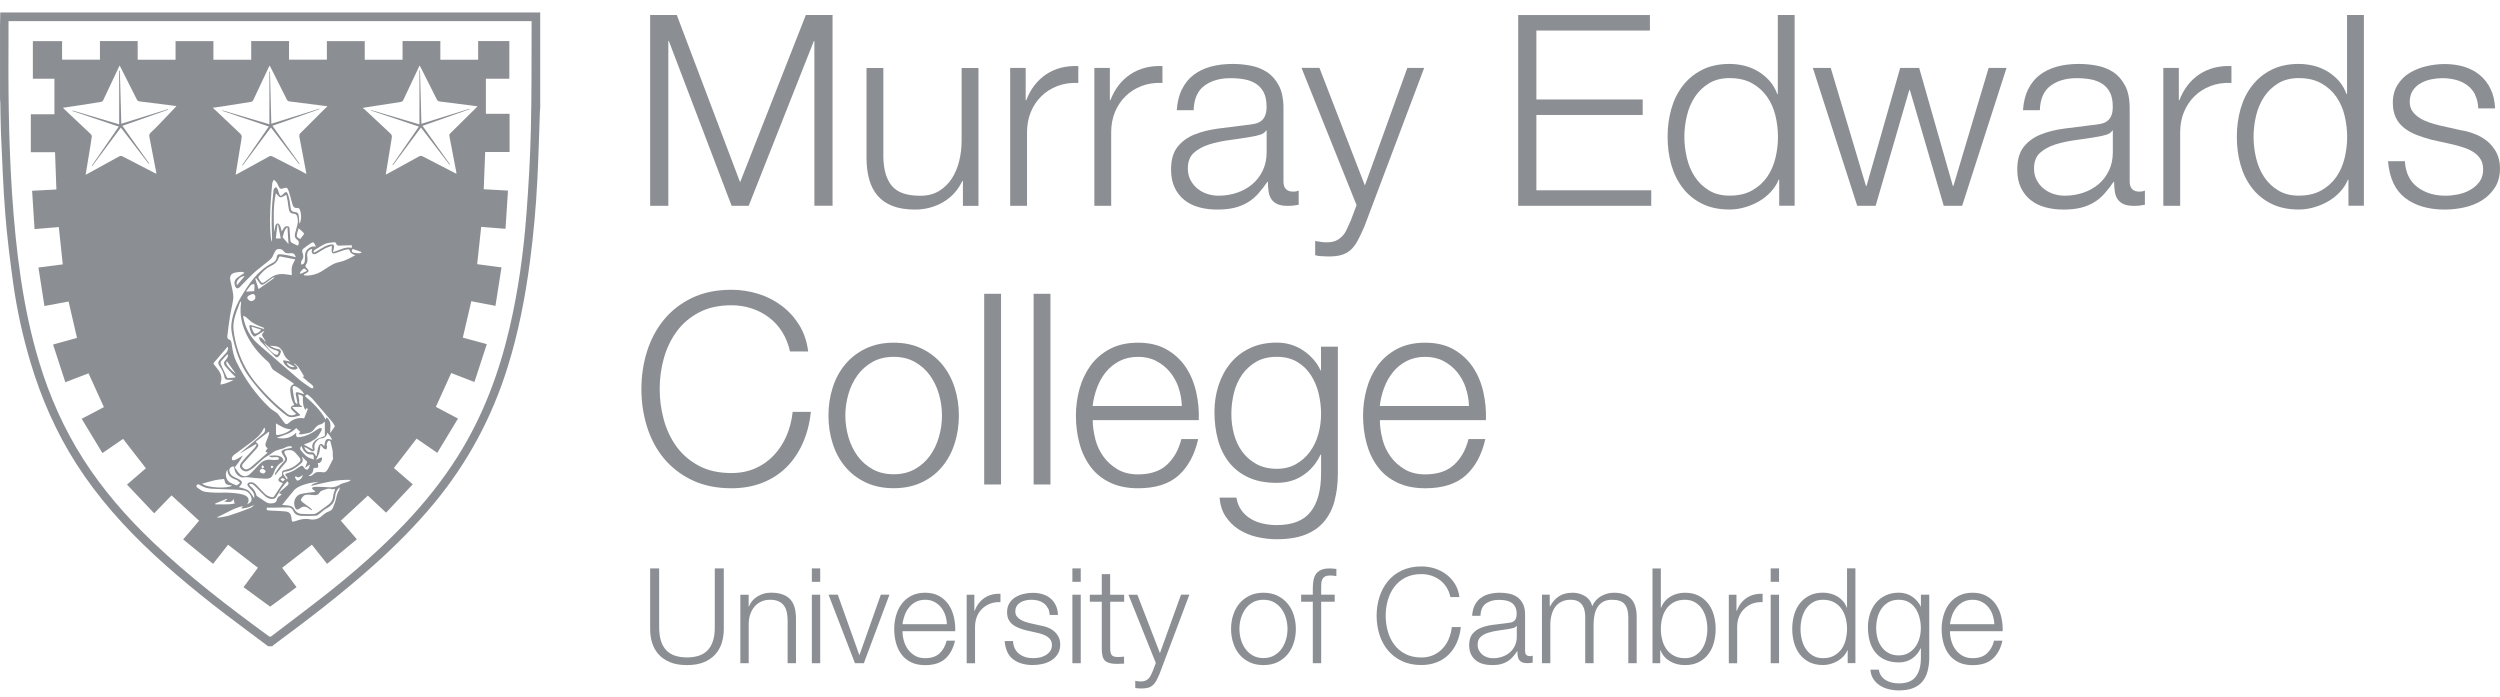<svg width="165" height="46" viewBox="0 0 165 46" fill="none" xmlns="http://www.w3.org/2000/svg">
<path d="M17.705 42.658C17.284 42.343 16.866 42.033 16.444 41.719C14.271 40.109 12.144 38.446 10.162 36.606C8.223 34.805 6.464 32.846 5.034 30.608C3.708 28.53 2.727 26.3 2.022 23.943C1.504 22.207 1.11 20.44 0.864 18.646C0.657 17.136 0.466 15.622 0.347 14.108C0.205 12.33 0.148 10.54 0.063 8.758C0.033 8.095 0.036 7.432 0.021 6.769C0.021 6.7 0.01 6.631 0.002 6.562C0.002 4.906 0.002 3.254 0.002 1.598C0.01 1.338 0.017 1.081 0.029 0.824H35.654V7.121C35.646 7.198 35.634 7.278 35.634 7.355C35.581 8.857 35.542 10.364 35.466 11.866C35.374 13.675 35.213 15.48 34.975 17.278C34.665 19.635 34.212 21.961 33.503 24.234C32.472 27.542 30.866 30.539 28.655 33.21C27.432 34.686 26.083 36.039 24.657 37.311C22.569 39.181 20.342 40.879 18.088 42.547C18.046 42.577 18.012 42.619 17.973 42.654H17.705V42.658ZM0.562 1.387C0.562 1.656 0.562 1.905 0.562 2.158C0.539 5.699 0.562 9.237 0.795 12.774C0.922 14.675 1.102 16.573 1.386 18.458C1.665 20.294 2.041 22.107 2.581 23.885C3.267 26.15 4.214 28.297 5.49 30.294C6.778 32.313 8.338 34.103 10.066 35.755C12.454 38.039 15.076 40.04 17.736 41.987C17.812 42.044 17.858 42.033 17.927 41.979C19.135 41.056 20.353 40.147 21.545 39.208C23.362 37.775 25.102 36.253 26.7 34.578C28.015 33.199 29.203 31.719 30.219 30.106C31.863 27.488 32.932 24.644 33.63 21.647C34.209 19.171 34.553 16.657 34.745 14.123C34.883 12.284 34.994 10.436 35.036 8.593C35.094 6.243 35.075 3.89 35.086 1.537C35.086 1.491 35.086 1.441 35.086 1.395H0.562V1.387Z" fill="#8B8E92"/>
<path d="M0.033 0.824C0.021 1.081 0.013 1.338 0.002 1.598C0.002 1.361 0.002 1.123 0.002 0.885C0.002 0.866 0.021 0.847 0.029 0.824H0.033Z" fill="#8B8E92"/>
<path d="M14.062 37.215C13.399 36.675 12.751 36.146 12.088 35.601C12.445 35.184 12.793 34.774 13.142 34.367C12.533 33.808 11.935 33.26 11.322 32.696C10.95 33.08 10.574 33.467 10.176 33.877C9.578 33.244 8.988 32.623 8.382 31.983C8.811 31.612 9.221 31.259 9.628 30.906C9.129 30.259 8.631 29.619 8.125 28.967C7.688 29.266 7.244 29.573 6.761 29.902C6.305 29.151 5.853 28.404 5.393 27.641C5.902 27.373 6.381 27.12 6.857 26.871C6.519 26.127 6.186 25.391 5.845 24.64C5.354 24.828 4.852 25.019 4.312 25.226C4.043 24.402 3.779 23.582 3.503 22.739C4.047 22.59 4.565 22.444 5.082 22.302C4.898 21.505 4.714 20.712 4.526 19.899C4.013 19.995 3.488 20.095 2.932 20.198C2.802 19.355 2.671 18.512 2.537 17.657C3.089 17.584 3.614 17.519 4.143 17.45C4.055 16.63 3.971 15.817 3.882 14.986C3.357 15.028 2.832 15.074 2.28 15.12C2.227 14.277 2.173 13.441 2.119 12.59C2.668 12.559 3.189 12.533 3.722 12.506C3.691 11.674 3.66 10.858 3.633 10.045H2.035V7.542H3.591V5.197H2.169V2.713H4.097V3.94H6.596V2.709H9.087V3.944H11.586V2.713H14.085V3.944H16.58V2.709H19.075V3.94H21.574V2.713H24.073V3.944H26.568V2.709H29.063V3.944H31.558V2.709H33.616V5.197H32.068V7.512H33.632V10.03H32.022C31.991 10.839 31.961 11.655 31.926 12.49C32.459 12.521 32.984 12.548 33.528 12.579C33.475 13.418 33.421 14.25 33.363 15.101C32.823 15.058 32.298 15.016 31.758 14.974C31.669 15.794 31.581 16.607 31.493 17.435C32.022 17.504 32.547 17.576 33.099 17.649C32.965 18.496 32.834 19.332 32.7 20.186C32.156 20.083 31.627 19.98 31.106 19.88C30.918 20.685 30.734 21.478 30.546 22.283C31.056 22.421 31.573 22.563 32.129 22.712C31.857 23.548 31.589 24.372 31.313 25.211C30.78 25.004 30.274 24.812 29.78 24.621C29.443 25.364 29.109 26.096 28.768 26.852C29.232 27.097 29.715 27.354 30.228 27.626C29.768 28.384 29.316 29.132 28.86 29.887C28.385 29.557 27.94 29.255 27.496 28.948C27.001 29.592 26.507 30.232 25.997 30.891C26.396 31.236 26.809 31.593 27.243 31.964C26.641 32.6 26.051 33.229 25.48 33.835C25.07 33.451 24.675 33.083 24.28 32.712C23.701 33.248 23.099 33.804 22.494 34.364C22.843 34.77 23.192 35.176 23.552 35.594C22.892 36.138 22.245 36.671 21.586 37.215C21.248 36.786 20.919 36.372 20.585 35.95C19.93 36.46 19.278 36.966 18.623 37.476C18.941 37.901 19.252 38.319 19.573 38.752C18.991 39.181 18.42 39.603 17.833 40.04C17.251 39.614 16.672 39.193 16.074 38.756C16.392 38.327 16.703 37.905 17.021 37.472C16.366 36.966 15.714 36.464 15.051 35.954C14.721 36.376 14.396 36.79 14.054 37.227L14.062 37.215ZM16.845 19.7C16.845 19.642 16.868 19.573 16.845 19.527C16.772 19.378 16.68 19.37 16.457 19.489C16.285 19.581 16.277 19.696 16.434 19.815C16.561 19.91 16.684 19.891 16.818 19.75C16.825 19.734 16.833 19.719 16.845 19.7ZM11.651 7.002C11.609 6.998 11.533 6.987 11.456 6.975C10.705 6.879 9.957 6.78 9.206 6.692C9.103 6.68 9.064 6.626 9.022 6.55C8.662 5.829 8.298 5.109 7.934 4.392C7.922 4.373 7.907 4.354 7.891 4.327C7.872 4.369 7.853 4.4 7.842 4.43C7.504 5.147 7.163 5.86 6.83 6.577C6.788 6.665 6.746 6.715 6.638 6.73C6.159 6.799 5.684 6.879 5.205 6.956C4.86 7.01 4.515 7.06 4.155 7.113C4.189 7.152 4.212 7.175 4.235 7.198C4.818 7.742 5.396 8.286 5.975 8.838C6.021 8.88 6.067 8.957 6.059 9.01C6.006 9.401 5.941 9.792 5.875 10.179C5.803 10.628 5.73 11.072 5.653 11.532C5.692 11.517 5.722 11.502 5.749 11.486C6.447 11.103 7.144 10.72 7.842 10.333C7.934 10.283 8.006 10.279 8.102 10.329C8.807 10.697 9.517 11.061 10.222 11.425C10.252 11.44 10.283 11.452 10.321 11.467C10.321 11.44 10.321 11.429 10.318 11.414C10.164 10.62 10.011 9.823 9.858 9.03C9.838 8.926 9.858 8.846 9.938 8.765C10.141 8.577 10.337 8.378 10.528 8.179C10.904 7.788 11.28 7.389 11.648 7.002H11.651ZM21.624 7.014C21.513 6.998 21.432 6.987 21.348 6.979C20.604 6.883 19.857 6.787 19.113 6.695C19.014 6.684 18.968 6.642 18.926 6.561C18.569 5.848 18.209 5.139 17.853 4.43C17.837 4.4 17.814 4.369 17.791 4.331C17.772 4.369 17.761 4.388 17.749 4.411C17.408 5.136 17.067 5.86 16.726 6.584C16.688 6.665 16.645 6.711 16.546 6.726C15.94 6.818 15.338 6.918 14.733 7.014C14.511 7.048 14.292 7.079 14.047 7.113C14.104 7.167 14.139 7.201 14.173 7.232C14.741 7.765 15.308 8.294 15.867 8.834C15.917 8.884 15.959 8.98 15.952 9.049C15.932 9.256 15.89 9.459 15.856 9.662C15.756 10.279 15.656 10.896 15.553 11.528C15.595 11.509 15.63 11.498 15.66 11.479C16.358 11.095 17.055 10.712 17.753 10.329C17.837 10.283 17.902 10.287 17.987 10.329C18.611 10.651 19.236 10.969 19.861 11.287C19.98 11.348 20.091 11.414 20.21 11.479C20.213 11.456 20.221 11.444 20.217 11.437C20.064 10.632 19.907 9.827 19.757 9.022C19.746 8.953 19.769 8.849 19.815 8.8C20.344 8.263 20.88 7.734 21.413 7.205C21.471 7.148 21.532 7.094 21.612 7.017L21.624 7.014ZM23.981 7.113C23.981 7.113 23.962 7.136 23.95 7.144C23.985 7.163 24.023 7.182 24.05 7.205C24.621 7.738 25.188 8.278 25.763 8.807C25.851 8.888 25.878 8.968 25.859 9.079C25.763 9.67 25.667 10.26 25.572 10.846C25.537 11.065 25.499 11.283 25.457 11.521C25.51 11.494 25.545 11.482 25.579 11.463C26.269 11.084 26.959 10.708 27.645 10.329C27.737 10.279 27.81 10.275 27.906 10.325C28.615 10.697 29.328 11.061 30.041 11.429C30.064 11.44 30.09 11.448 30.121 11.46C30.121 11.429 30.121 11.406 30.121 11.39C29.971 10.597 29.818 9.8 29.665 9.007C29.646 8.918 29.657 8.861 29.722 8.796C30.293 8.232 30.864 7.669 31.432 7.106C31.459 7.079 31.478 7.052 31.512 7.014C31.409 7.002 31.324 6.991 31.24 6.979C30.5 6.883 29.761 6.787 29.021 6.699C28.914 6.688 28.868 6.638 28.826 6.554C28.469 5.837 28.105 5.124 27.745 4.407C27.733 4.384 27.718 4.361 27.695 4.327C27.676 4.365 27.664 4.388 27.653 4.407C27.312 5.132 26.967 5.856 26.629 6.58C26.587 6.669 26.541 6.715 26.438 6.73C25.618 6.853 24.797 6.987 23.981 7.113ZM19.397 25.349C19.366 25.307 19.359 25.288 19.343 25.28C18.964 25.023 18.585 24.763 18.198 24.514C18.079 24.437 17.968 24.376 17.91 24.234C17.856 24.1 17.784 23.958 17.68 23.87C17.155 23.414 16.71 22.892 16.377 22.283C15.986 21.566 15.787 20.807 15.913 19.983C15.913 19.964 15.906 19.941 15.894 19.876C15.848 19.964 15.817 20.01 15.798 20.064C15.687 20.37 15.557 20.673 15.48 20.988C15.419 21.237 15.384 21.509 15.411 21.762C15.518 22.689 15.802 23.567 16.266 24.379C16.71 25.154 17.32 25.801 17.952 26.426C18.263 26.733 18.6 27.005 18.933 27.288C19.113 27.442 19.313 27.457 19.55 27.319C19.474 27.25 19.401 27.193 19.336 27.127C19.129 26.924 19.148 26.836 19.405 26.729C19.413 26.729 19.413 26.713 19.42 26.702C19.248 26.445 19.194 26.15 19.163 25.847C19.144 25.652 19.14 25.449 19.393 25.357L19.397 25.349ZM15.852 29.921C15.852 29.921 15.844 29.914 15.84 29.914C16.12 29.676 16.396 29.442 16.676 29.205C16.91 29.005 17.14 28.806 17.373 28.611C17.488 28.515 17.527 28.392 17.469 28.216C17.439 28.25 17.404 28.273 17.389 28.304C17.216 28.691 16.898 28.944 16.573 29.189C16.201 29.469 15.821 29.738 15.45 30.017C15.392 30.059 15.342 30.121 15.312 30.186C15.292 30.232 15.296 30.308 15.323 30.351C15.342 30.381 15.427 30.385 15.469 30.374C15.557 30.343 15.641 30.297 15.722 30.251C15.825 30.194 15.925 30.125 16.024 30.063C15.94 30.228 15.84 30.378 15.741 30.523C15.676 30.615 15.607 30.707 15.538 30.795C15.515 30.795 15.492 30.795 15.469 30.795C15.568 30.941 15.656 31.102 15.775 31.236C15.99 31.481 16.281 31.493 16.515 31.27C16.726 31.067 16.925 30.857 17.124 30.642C17.351 30.397 17.619 30.297 17.952 30.351C18.075 30.37 18.209 30.351 18.335 30.343C18.366 30.343 18.412 30.301 18.416 30.274C18.416 30.243 18.381 30.19 18.355 30.186C18.267 30.171 18.171 30.159 18.082 30.171C17.968 30.186 17.86 30.209 17.745 30.082C18.025 30.063 18.274 30.017 18.52 30.136C18.554 30.151 18.585 30.178 18.615 30.205C18.734 30.32 18.73 30.439 18.585 30.519C18.324 30.669 18.178 30.903 18.082 31.175C17.968 31.497 17.849 31.604 17.504 31.593C17.109 31.581 16.718 31.531 16.323 31.497C16.27 31.493 16.216 31.497 16.162 31.497C16.082 31.497 15.986 31.527 15.917 31.497C15.668 31.393 15.511 31.209 15.473 30.933C15.45 30.772 15.373 30.745 15.239 30.841C15.12 30.929 15.12 31.052 15.162 31.175C15.22 31.351 15.357 31.439 15.515 31.512C15.63 31.566 15.752 31.612 15.856 31.684C15.994 31.78 15.994 31.88 15.886 32.01C15.844 32.06 15.802 32.11 15.768 32.152C15.986 32.225 16.22 32.252 16.385 32.37C16.549 32.493 16.649 32.708 16.772 32.876C16.806 32.735 16.779 32.574 16.668 32.436C16.58 32.325 16.477 32.221 16.385 32.114C16.281 31.987 16.327 31.868 16.488 31.834C16.657 31.799 16.787 31.872 16.902 31.987C17.086 32.175 17.262 32.367 17.446 32.558C17.581 32.7 17.749 32.777 17.937 32.815C18.014 32.83 18.059 32.811 18.105 32.738C18.255 32.501 18.416 32.271 18.573 32.037C18.604 31.991 18.634 31.945 18.673 31.888C18.596 31.857 18.539 31.842 18.489 31.815C18.355 31.746 18.339 31.631 18.447 31.527C18.481 31.493 18.531 31.474 18.566 31.439C18.592 31.412 18.623 31.37 18.619 31.336C18.6 31.098 18.619 31.06 18.849 31.01C19.179 30.941 19.459 30.784 19.704 30.558C19.869 30.408 19.876 30.331 19.734 30.155C19.658 30.059 19.573 29.967 19.489 29.875C19.374 29.741 19.225 29.695 19.052 29.707C18.738 29.734 18.7 29.806 18.864 30.067C18.983 30.255 18.976 30.385 18.853 30.527C18.657 30.749 18.474 30.979 18.286 31.209C18.24 31.263 18.194 31.32 18.148 31.374C18.132 31.313 18.136 31.263 18.163 31.224C18.297 31.029 18.416 30.822 18.573 30.65C18.887 30.301 18.895 30.37 18.646 29.975C18.539 29.803 18.554 29.734 18.746 29.669C18.914 29.611 19.094 29.588 19.29 29.542C19.263 29.511 19.229 29.446 19.198 29.446C19.087 29.454 18.964 29.458 18.876 29.511C18.604 29.68 18.259 29.653 18.002 29.864C17.814 30.017 17.588 30.117 17.4 30.266C17.174 30.447 16.971 30.665 16.749 30.853C16.638 30.949 16.507 31.029 16.373 31.087C16.204 31.159 16.005 31.075 15.89 30.914C15.783 30.768 15.848 30.638 15.94 30.523C16.044 30.389 16.155 30.262 16.266 30.14C16.446 29.941 16.634 29.753 16.81 29.553C16.864 29.496 16.894 29.419 16.944 29.335C16.891 29.331 16.868 29.32 16.852 29.327C16.515 29.527 16.178 29.726 15.837 29.929L15.852 29.921ZM19.803 27.377C19.803 27.377 19.788 27.411 19.777 27.43C19.462 27.503 19.148 27.645 18.845 27.373C18.795 27.327 18.734 27.292 18.68 27.25C17.826 26.556 17.082 25.755 16.434 24.87C15.84 24.057 15.541 23.122 15.335 22.156C15.285 21.919 15.246 21.662 15.269 21.424C15.335 20.758 15.584 20.148 15.921 19.577C16.45 18.68 17.036 17.833 18.006 17.343C18.151 17.27 18.255 17.143 18.267 16.967C18.274 16.829 18.358 16.768 18.481 16.779C18.661 16.794 18.845 16.821 19.022 16.856C19.186 16.887 19.351 16.936 19.527 16.979C19.451 16.752 19.366 16.695 19.167 16.71C19.083 16.718 18.999 16.726 18.914 16.71C18.861 16.703 18.799 16.668 18.769 16.63C18.646 16.461 18.481 16.388 18.29 16.457C18.221 16.484 18.167 16.568 18.125 16.641C18.052 16.771 18.014 16.929 17.918 17.04C17.807 17.174 17.653 17.274 17.515 17.389C17.247 17.607 16.967 17.814 16.714 18.048C16.408 18.335 16.124 18.646 15.829 18.945C15.699 19.075 15.591 19.056 15.522 18.887C15.442 18.695 15.457 18.508 15.618 18.37C15.771 18.239 15.952 18.136 16.143 18.009C16.086 17.986 16.021 17.944 15.959 17.944C15.821 17.944 15.683 17.96 15.549 17.986C15.254 18.048 15.147 18.201 15.2 18.5C15.239 18.722 15.308 18.941 15.346 19.167C15.377 19.355 15.419 19.55 15.392 19.738C15.338 20.129 15.235 20.512 15.174 20.903C15.105 21.329 15.055 21.754 15.005 22.179C14.997 22.245 15.024 22.367 15.059 22.375C15.285 22.444 15.285 22.632 15.304 22.804C15.354 23.18 15.434 23.544 15.603 23.885C16.162 25.023 16.887 26.043 17.807 26.921C17.945 27.051 18.121 27.139 18.27 27.254C18.332 27.3 18.378 27.365 18.424 27.426C18.546 27.591 18.661 27.764 18.788 27.925C18.861 28.02 18.949 28.013 19.041 27.928C19.343 27.649 19.7 27.541 20.072 27.61C20.145 27.426 20.213 27.25 20.286 27.078C20.332 26.97 20.34 26.974 20.206 26.947C20.194 26.986 20.179 27.024 20.164 27.078C20.145 27.039 20.129 27.016 20.114 26.989C19.987 26.759 19.983 26.506 19.991 26.254C19.991 26.208 19.976 26.135 19.945 26.116C19.872 26.073 19.784 26.058 19.677 26.024C19.704 26.192 19.75 26.33 19.746 26.468C19.738 26.629 19.757 26.752 19.93 26.805C19.93 26.805 19.93 26.825 19.934 26.859H19.313C19.313 26.859 19.305 26.886 19.297 26.901C19.466 27.055 19.631 27.212 19.8 27.365L19.803 27.377ZM18.631 33.329C18.742 33.336 18.857 33.348 18.976 33.355C19.167 33.371 19.328 33.436 19.428 33.616C19.524 33.792 19.685 33.9 19.88 33.915C20.156 33.934 20.432 33.942 20.708 33.927C20.811 33.923 20.919 33.854 21.007 33.796C21.191 33.674 21.36 33.528 21.543 33.405C21.785 33.244 21.969 33.06 21.988 32.746C21.996 32.62 22.053 32.497 22.088 32.374C22.095 32.34 22.099 32.301 22.107 32.259C22.026 32.271 21.953 32.305 21.904 32.286C21.674 32.194 21.474 32.309 21.271 32.374C21.206 32.397 21.126 32.443 21.099 32.501C21.015 32.662 20.88 32.689 20.723 32.677C20.616 32.669 20.505 32.654 20.398 32.65C20.244 32.647 20.102 32.631 19.98 32.792C19.834 32.98 19.807 33.018 20.003 33.172C20.156 33.294 20.325 33.401 20.482 33.524C20.528 33.559 20.558 33.612 20.597 33.654C20.589 33.662 20.578 33.674 20.57 33.681C20.512 33.647 20.451 33.616 20.398 33.574C20.194 33.401 19.991 33.394 19.78 33.562C19.757 33.582 19.731 33.593 19.704 33.608C19.612 33.658 19.539 33.628 19.493 33.539C19.297 33.148 19.493 32.689 19.865 32.6C20.029 32.562 20.194 32.543 20.363 32.516C20.497 32.497 20.635 32.486 20.769 32.47C20.781 32.451 20.792 32.428 20.804 32.409C20.754 32.378 20.696 32.355 20.654 32.313C20.562 32.225 20.578 32.175 20.704 32.144C20.75 32.133 20.804 32.129 20.85 32.129C21.122 32.137 21.394 32.129 21.666 32.156C21.927 32.187 22.195 32.141 22.379 32.014C22.571 31.884 22.766 31.872 22.958 31.803C23.015 31.784 23.065 31.753 23.119 31.73C23.115 31.711 23.107 31.692 23.103 31.673C22.222 31.639 21.375 31.861 20.52 32.075C20.562 32.022 20.608 31.976 20.662 31.945C20.727 31.911 20.796 31.888 20.865 31.861C20.923 31.838 20.98 31.819 21.041 31.796C20.585 31.838 20.145 31.922 19.734 32.121C19.623 32.175 19.505 32.248 19.424 32.34C19.156 32.654 18.899 32.98 18.627 33.317L18.631 33.329ZM20.052 18.113C20.052 18.113 20.056 18.148 20.06 18.167C20.137 18.174 20.21 18.194 20.286 18.19C20.612 18.171 20.923 18.09 21.202 17.921C21.451 17.772 21.689 17.599 21.946 17.458C22.095 17.377 22.264 17.32 22.429 17.285C22.789 17.212 23.099 17.032 23.452 16.844C23.245 16.779 23.103 16.691 23.065 16.496C23.061 16.473 22.969 16.45 22.923 16.457C22.797 16.48 22.674 16.519 22.551 16.557C22.41 16.603 22.276 16.664 22.134 16.706C21.953 16.76 21.881 16.703 21.888 16.515C21.888 16.427 21.896 16.342 21.904 16.22C21.743 16.281 21.605 16.319 21.478 16.384C21.294 16.48 21.122 16.599 20.942 16.703C20.85 16.756 20.75 16.825 20.639 16.745C20.535 16.664 20.574 16.561 20.601 16.457C20.601 16.45 20.593 16.442 20.589 16.434C20.363 16.488 20.252 16.645 20.275 16.879C20.294 17.067 20.328 17.262 20.213 17.427C20.125 17.553 20.156 17.63 20.256 17.71C20.275 17.726 20.286 17.749 20.305 17.764C20.401 17.852 20.371 17.929 20.275 17.99C20.202 18.036 20.125 18.071 20.049 18.113H20.052ZM18.209 12.74C18.021 13.594 18.067 14.457 18.09 15.323C18.132 15.177 18.14 15.028 18.178 14.886C18.194 14.828 18.263 14.748 18.312 14.744C18.362 14.744 18.435 14.809 18.47 14.863C18.512 14.928 18.52 15.012 18.543 15.089C18.558 15.143 18.573 15.193 18.596 15.281C18.654 15.181 18.688 15.112 18.73 15.055C18.792 14.963 18.88 14.909 18.995 14.932C19.113 14.955 19.106 15.058 19.113 15.143C19.133 15.384 19.14 15.626 19.163 15.867C19.167 15.921 19.209 15.993 19.252 16.02C19.374 16.093 19.505 16.143 19.65 16.212C19.746 16.12 19.754 15.921 19.627 15.832C19.459 15.721 19.428 15.572 19.478 15.396C19.527 15.219 19.573 15.043 19.619 14.867C19.673 14.671 19.677 14.476 19.612 14.28C19.577 14.173 19.52 14.116 19.401 14.108C19.209 14.096 19.106 14.016 19.067 13.828C19.025 13.64 19.014 13.449 18.983 13.257C18.96 13.119 18.926 12.985 18.899 12.858C18.742 12.927 18.611 13.039 18.5 13.019C18.393 13 18.312 12.847 18.205 12.743L18.209 12.74ZM19.478 17.136C19.478 17.136 19.466 17.116 19.455 17.113C19.133 17.047 18.811 16.982 18.489 16.925C18.462 16.921 18.408 16.967 18.401 16.998C18.316 17.281 18.113 17.446 17.856 17.565C17.535 17.714 17.301 17.971 17.075 18.236C17.052 18.262 17.044 18.324 17.059 18.351C17.109 18.443 17.166 18.527 17.228 18.611C17.278 18.68 17.347 18.692 17.419 18.638C17.561 18.538 17.707 18.446 17.845 18.339C18.148 18.109 18.489 18.052 18.853 18.105C18.979 18.125 19.106 18.14 19.259 18.159C19.259 17.963 19.232 17.783 19.267 17.615C19.301 17.45 19.401 17.297 19.478 17.136ZM17.439 21.834C17.22 21.969 17.009 22.099 16.806 22.222C16.553 22.072 16.53 21.831 16.469 21.608C16.431 21.478 16.469 21.436 16.599 21.47C16.81 21.524 17.017 21.593 17.224 21.654C17.289 21.674 17.354 21.693 17.419 21.712C17.427 21.689 17.435 21.67 17.442 21.647C17.308 21.593 17.174 21.543 17.048 21.486C16.906 21.421 16.76 21.359 16.634 21.271C16.492 21.171 16.373 21.041 16.239 20.934C16.193 20.895 16.128 20.872 16.07 20.838C16.055 20.876 16.051 20.884 16.051 20.892C16.051 20.911 16.055 20.93 16.059 20.949C16.197 21.651 16.507 22.252 17.055 22.724C17.952 23.494 18.841 24.276 19.738 25.042C19.983 25.249 20.256 25.426 20.52 25.606C20.558 25.633 20.627 25.613 20.681 25.617C20.67 25.56 20.681 25.483 20.643 25.449C20.555 25.357 20.444 25.288 20.344 25.207C20.217 25.104 20.099 24.993 19.953 24.866C20.026 24.858 20.064 24.858 20.079 24.855C19.953 24.648 19.838 24.429 19.696 24.23C19.631 24.134 19.524 24.069 19.439 23.988C19.428 24 19.42 24.012 19.409 24.023C19.455 24.061 19.508 24.096 19.55 24.142C19.593 24.192 19.619 24.249 19.65 24.307C19.589 24.337 19.527 24.391 19.459 24.399C19.167 24.429 18.753 24.123 18.684 23.835C18.684 23.828 18.692 23.816 18.707 23.774C18.845 23.801 18.991 23.828 19.171 23.866C18.918 23.705 18.761 23.502 18.68 23.245C18.669 23.207 18.654 23.168 18.627 23.141C18.539 23.049 18.458 22.923 18.351 22.889C18.174 22.831 17.979 22.835 17.795 22.816C17.899 22.869 18.01 22.938 18.125 22.984C18.209 23.019 18.309 23.023 18.401 23.046C18.52 23.076 18.558 23.153 18.527 23.272C18.481 23.456 18.351 23.598 18.251 23.578C18.228 23.575 18.201 23.563 18.186 23.548C17.849 23.203 17.508 22.858 17.178 22.505C17.128 22.452 17.124 22.352 17.094 22.26C17.335 22.252 17.37 22.463 17.546 22.563C17.485 22.455 17.45 22.379 17.404 22.314C17.259 22.095 17.259 22.084 17.423 21.892C17.435 21.881 17.435 21.858 17.442 21.842L17.439 21.834ZM16.875 29.159C17.09 29.339 17.098 29.412 16.933 29.607C16.852 29.703 16.764 29.787 16.684 29.879C16.473 30.113 16.258 30.351 16.051 30.588C15.99 30.657 15.936 30.745 16.017 30.841C16.101 30.945 16.201 31.014 16.339 30.96C16.408 30.933 16.48 30.903 16.534 30.857C16.902 30.542 17.266 30.224 17.634 29.906C17.646 29.898 17.646 29.879 17.653 29.86C17.607 29.841 17.565 29.826 17.512 29.803C17.561 29.73 17.611 29.661 17.665 29.58C17.485 29.473 17.5 29.323 17.558 29.17C17.607 29.036 17.672 28.906 17.718 28.772C17.745 28.695 17.753 28.611 17.768 28.526C17.753 28.519 17.738 28.511 17.726 28.503C17.446 28.718 17.163 28.933 16.868 29.159H16.875ZM17.619 33.501C17.619 33.528 17.584 33.597 17.607 33.639C17.627 33.674 17.703 33.689 17.757 33.693C18.105 33.712 18.458 33.716 18.807 33.75C19.106 33.781 19.194 33.888 19.236 34.183C19.244 34.233 19.248 34.283 19.255 34.329C19.263 34.41 19.305 34.444 19.386 34.425C19.439 34.413 19.489 34.398 19.543 34.379C19.834 34.272 20.129 34.21 20.444 34.272C20.762 34.333 21.034 34.252 21.275 34.026C21.394 33.915 21.543 33.815 21.697 33.758C21.823 33.708 21.919 33.643 21.965 33.528C22.046 33.329 22.134 33.126 22.18 32.915C22.226 32.708 22.268 32.505 22.394 32.328C22.421 32.29 22.413 32.225 22.421 32.152C22.226 32.332 22.134 32.528 22.122 32.754C22.095 33.156 21.862 33.39 21.524 33.57C21.371 33.651 21.248 33.789 21.107 33.892C21.03 33.95 20.949 34.03 20.865 34.034C20.535 34.053 20.202 34.061 19.872 34.045C19.646 34.034 19.451 33.938 19.355 33.712C19.294 33.57 19.179 33.49 19.029 33.49C18.73 33.486 18.427 33.501 18.128 33.505C17.971 33.505 17.81 33.505 17.623 33.505L17.619 33.501ZM20.363 31.416C20.516 31.439 20.616 31.37 20.704 31.282C20.8 31.186 20.907 31.148 21.038 31.156C21.122 31.159 21.21 31.148 21.291 31.167C21.432 31.201 21.517 31.136 21.589 31.033C21.628 30.979 21.662 30.926 21.689 30.868C21.793 30.673 21.888 30.477 21.984 30.289C21.977 30.209 21.965 30.128 21.961 30.044C21.957 29.952 21.973 29.856 21.957 29.764C21.919 29.565 21.865 29.373 21.819 29.178C21.8 29.09 21.735 29.048 21.67 29.101C21.612 29.151 21.578 29.239 21.559 29.316C21.547 29.373 21.586 29.442 21.586 29.504C21.586 29.557 21.559 29.611 21.543 29.665C21.486 29.645 21.421 29.642 21.371 29.607C21.325 29.576 21.294 29.519 21.256 29.473C21.229 29.442 21.202 29.416 21.152 29.369C21.122 29.569 21.114 29.738 21.064 29.895C21.018 30.052 20.93 30.197 20.861 30.351C20.953 30.32 21.022 30.27 21.099 30.228C21.145 30.205 21.198 30.197 21.248 30.182C21.248 30.243 21.264 30.312 21.241 30.362C21.183 30.477 21.122 30.6 20.976 30.55C20.984 30.661 21.03 30.784 20.988 30.845C20.949 30.895 20.811 30.872 20.704 30.883C20.681 30.972 20.673 31.098 20.616 31.194C20.562 31.278 20.455 31.332 20.363 31.409V31.416ZM19.761 14.756C19.784 14.725 19.803 14.713 19.807 14.698C19.903 14.414 19.895 14.135 19.8 13.855C19.769 13.763 19.7 13.713 19.593 13.725C19.47 13.74 19.378 13.682 19.332 13.571C19.297 13.483 19.274 13.395 19.252 13.303C19.186 13.065 19.125 12.828 19.048 12.594C18.979 12.379 18.899 12.349 18.696 12.433C18.554 12.49 18.477 12.467 18.401 12.329C18.355 12.241 18.328 12.142 18.274 12.061C18.221 11.985 18.14 11.927 18.075 11.858C18.04 11.935 17.983 12.008 17.971 12.088C17.929 12.49 17.891 12.897 17.868 13.299C17.818 14.116 17.787 14.932 17.883 15.744C17.891 15.821 17.925 15.898 17.948 15.974C17.964 15.756 17.952 15.549 17.945 15.342C17.906 14.445 17.929 13.552 18.044 12.663C18.052 12.598 18.044 12.529 18.075 12.475C18.102 12.421 18.167 12.387 18.217 12.345C18.251 12.391 18.301 12.429 18.32 12.479C18.37 12.59 18.401 12.713 18.443 12.828C18.489 12.95 18.558 12.947 18.638 12.862C18.684 12.816 18.726 12.77 18.776 12.728C18.857 12.655 18.941 12.663 18.979 12.763C19.029 12.889 19.071 13.023 19.098 13.157C19.137 13.361 19.156 13.567 19.19 13.774C19.209 13.901 19.286 13.974 19.42 13.989C19.646 14.012 19.696 14.062 19.723 14.288C19.738 14.437 19.746 14.591 19.761 14.759V14.756ZM19.55 28.254C19.198 28.626 18.715 28.718 18.259 28.89C18.738 28.99 19.171 28.936 19.547 28.561C19.524 28.833 19.57 28.879 19.811 28.845C20.179 28.791 20.509 28.637 20.815 28.427C20.903 28.365 20.995 28.304 21.095 28.258C21.13 28.243 21.195 28.254 21.225 28.277C21.244 28.293 21.241 28.365 21.225 28.396C21.099 28.618 20.991 28.848 20.762 28.998C20.589 29.109 20.424 29.216 20.225 29.27C20.171 29.285 20.122 29.312 20.056 29.343C20.275 29.462 20.47 29.569 20.666 29.676C20.555 29.446 20.612 29.277 20.765 29.109C20.942 28.917 21.187 28.887 21.44 28.776V27.825C21.352 27.89 21.279 27.978 21.191 27.997C20.991 28.032 20.865 28.155 20.754 28.304C20.65 28.438 20.535 28.546 20.363 28.58C20.21 28.611 20.056 28.645 19.899 28.668C19.846 28.676 19.788 28.657 19.708 28.645C19.757 28.58 19.788 28.542 19.819 28.503C19.731 28.423 19.646 28.342 19.55 28.254ZM16.308 33.29C16.438 33.206 16.611 33.148 16.607 32.945C16.599 32.696 16.373 32.416 16.124 32.37C15.94 32.336 15.752 32.325 15.565 32.317C15.055 32.294 14.545 32.279 14.035 32.259C13.744 32.248 13.468 32.183 13.219 32.026C13.15 31.983 13.066 31.922 12.993 32.01C12.916 32.106 13.012 32.179 13.069 32.217C13.211 32.313 13.357 32.432 13.518 32.455C13.847 32.505 14.189 32.524 14.522 32.516C14.94 32.505 15.35 32.516 15.76 32.581C15.886 32.6 16.013 32.627 16.132 32.677C16.427 32.8 16.484 33.018 16.312 33.286L16.308 33.29ZM16.446 31.976C16.454 31.999 16.457 32.018 16.465 32.026C16.48 32.045 16.496 32.064 16.515 32.079C16.714 32.229 16.856 32.42 16.917 32.666C16.925 32.7 16.956 32.738 16.986 32.758C17.174 32.888 17.366 33.011 17.554 33.137C17.726 33.252 17.914 33.24 18.098 33.194C18.167 33.179 18.259 33.083 18.267 33.014C18.282 32.869 18.358 32.792 18.47 32.727C18.508 32.704 18.543 32.669 18.592 32.623C18.523 32.593 18.474 32.574 18.408 32.547C18.454 32.497 18.489 32.451 18.531 32.413C18.669 32.294 18.815 32.179 18.949 32.056C19.075 31.941 19.075 31.88 18.96 31.761C18.834 31.914 18.7 32.056 18.588 32.217C18.458 32.405 18.355 32.612 18.228 32.804C18.186 32.865 18.105 32.926 18.037 32.93C17.845 32.949 17.661 32.888 17.515 32.761C17.354 32.62 17.212 32.466 17.059 32.317C16.956 32.213 16.852 32.102 16.741 32.006C16.661 31.941 16.565 31.895 16.446 31.968V31.976ZM15.43 25.069C15.277 25.069 15.124 25.081 14.974 25.062C14.921 25.054 14.836 24.989 14.829 24.939C14.783 24.648 14.656 24.395 14.491 24.157C14.376 23.985 14.376 23.904 14.507 23.743C14.637 23.586 14.786 23.448 14.921 23.295C15.02 23.18 15.074 23.046 15.043 22.885C14.993 22.915 14.959 22.954 14.924 22.996C14.706 23.253 14.491 23.509 14.269 23.762C14.047 24.019 14.035 23.942 14.258 24.222C14.315 24.295 14.376 24.368 14.43 24.445C14.591 24.674 14.656 24.924 14.579 25.203C14.564 25.253 14.564 25.307 14.553 25.384C14.886 25.33 15.166 25.211 15.43 25.065V25.069ZM15.319 32.045C15.181 32.014 15.02 32.022 14.928 31.945C14.84 31.872 14.829 31.711 14.79 31.612C14.595 31.639 14.384 31.65 14.181 31.696C13.905 31.757 13.633 31.842 13.341 31.922C13.621 32.198 15.066 32.267 15.315 32.045H15.319ZM21.605 28.553C21.559 28.799 21.428 28.929 21.172 28.936C21.107 28.936 21.034 28.99 20.98 29.04C20.811 29.186 20.712 29.354 20.762 29.596C20.796 29.764 20.677 29.833 20.524 29.749C20.424 29.695 20.336 29.622 20.236 29.565C20.198 29.542 20.148 29.534 20.076 29.508C20.175 29.734 20.294 29.868 20.528 29.849C20.647 29.837 20.739 29.887 20.788 30.002C20.804 30.036 20.831 30.063 20.85 30.09C20.865 30.09 20.884 30.09 20.9 30.09C20.926 29.929 20.942 29.764 20.98 29.607C21.007 29.504 21.045 29.377 21.122 29.32C21.233 29.239 21.31 29.373 21.39 29.439C21.39 29.439 21.398 29.439 21.405 29.439C21.463 28.971 21.559 28.894 21.911 29.036C21.906 28.952 21.803 28.79 21.601 28.549L21.605 28.553ZM20.141 26.158C20.662 26.602 21.156 27.07 21.49 27.687C21.513 27.637 21.528 27.599 21.551 27.549C21.934 27.833 21.773 28.227 21.793 28.588C21.888 28.446 21.984 28.304 22.103 28.132C22.057 28.059 22.003 27.936 21.923 27.84C21.497 27.334 21.064 26.832 20.631 26.33C20.551 26.238 20.447 26.165 20.352 26.085C20.252 26.004 20.183 26.031 20.141 26.15V26.158ZM16.044 33.401C15.411 33.517 14.898 33.907 14.311 34.137C14.392 34.16 14.464 34.164 14.534 34.149C14.756 34.107 14.982 34.076 15.197 34.003C15.645 33.858 16.09 33.697 16.53 33.524C16.63 33.486 16.703 33.386 16.791 33.313C16.519 33.444 16.258 33.559 15.921 33.559C15.978 33.482 16.009 33.44 16.04 33.398L16.044 33.401ZM23.226 16.189C23.172 16.189 23.138 16.189 23.107 16.189C22.87 16.197 22.632 16.208 22.394 16.212C22.291 16.212 22.199 16.193 22.187 16.055C22.187 16.028 22.107 15.982 22.069 15.986C21.869 16.009 21.658 16.017 21.478 16.089C21.244 16.185 21.038 16.346 20.811 16.465C20.723 16.511 20.689 16.561 20.7 16.68C20.773 16.645 20.834 16.622 20.892 16.591C21.08 16.48 21.26 16.358 21.451 16.262C21.574 16.201 21.708 16.154 21.842 16.135C22.011 16.108 22.069 16.185 22.038 16.354C22.023 16.438 22.003 16.522 21.977 16.637C22.406 16.526 22.766 16.258 23.215 16.358C23.215 16.293 23.218 16.258 23.222 16.201L23.226 16.189ZM15.051 23.41C15.051 23.41 15.016 23.394 14.997 23.391C14.875 23.525 14.756 23.663 14.629 23.793C14.537 23.889 14.537 23.981 14.599 24.1C14.725 24.345 14.825 24.602 14.944 24.847C14.963 24.893 15.009 24.958 15.039 24.958C15.204 24.954 15.369 24.927 15.534 24.912V24.862C15.469 24.801 15.392 24.74 15.331 24.674C15.174 24.506 15.005 24.341 14.863 24.157C14.741 24 14.764 23.912 14.89 23.762C14.944 23.697 14.993 23.628 15.028 23.555C15.047 23.513 15.039 23.459 15.047 23.41H15.051ZM19.221 28.331C18.838 28.335 18.543 28.128 18.213 27.944C18.213 28.204 18.213 28.43 18.217 28.657C18.217 28.68 18.282 28.722 18.312 28.718C18.642 28.672 18.953 28.569 19.221 28.335V28.331ZM19.941 30.148C19.941 30.148 19.934 30.159 19.934 30.167C19.934 30.186 19.934 30.209 19.945 30.224C20.029 30.385 19.968 30.508 19.842 30.611C19.543 30.86 19.236 31.087 18.83 31.129C18.677 31.144 18.646 31.244 18.738 31.366C18.807 31.458 18.868 31.55 18.937 31.65C19.071 31.481 18.78 31.409 18.834 31.278C19.006 31.213 19.171 31.167 19.324 31.09C19.462 31.025 19.585 30.929 19.711 30.845C19.941 30.692 19.953 30.696 20.106 30.914C20.137 30.96 20.21 30.995 20.263 30.998C20.302 30.998 20.355 30.941 20.378 30.899C20.413 30.834 20.428 30.753 20.451 30.684C20.44 30.68 20.428 30.677 20.417 30.669C20.34 30.734 20.259 30.799 20.183 30.86C20.171 30.853 20.16 30.845 20.148 30.841C20.194 30.711 20.24 30.584 20.279 30.485C20.16 30.366 20.049 30.255 19.941 30.151V30.148ZM20.857 16.289C20.827 16.227 20.8 16.189 20.785 16.147C20.716 15.982 20.67 15.959 20.516 16.055C20.344 16.162 20.187 16.289 20.026 16.411C19.922 16.488 19.926 16.584 19.972 16.699C20.01 16.791 20.026 16.906 20.01 17.005C19.995 17.09 19.915 17.163 19.884 17.251C19.861 17.316 19.88 17.396 19.876 17.469C19.934 17.446 20.003 17.438 20.045 17.4C20.083 17.366 20.106 17.3 20.114 17.247C20.129 17.086 20.133 16.921 20.145 16.76C20.168 16.457 20.566 16.174 20.857 16.289ZM15.009 30.987C14.806 31.305 14.928 31.734 15.223 31.868C15.323 31.914 15.419 31.964 15.518 32.003C15.561 32.022 15.622 32.041 15.653 32.022C15.726 31.98 15.783 31.914 15.848 31.861C15.783 31.803 15.722 31.746 15.653 31.692C15.633 31.677 15.607 31.669 15.584 31.662C15.265 31.558 15.016 31.393 15.005 30.979L15.009 30.987ZM19.566 26.652C19.589 26.641 19.616 26.633 19.639 26.622C19.6 26.434 19.566 26.25 19.527 26.062C19.493 25.901 19.539 25.859 19.696 25.901C19.811 25.936 19.926 25.97 20.041 26.008C20.049 25.997 20.052 25.985 20.06 25.974C19.926 25.774 19.75 25.613 19.531 25.506C19.386 25.433 19.29 25.487 19.309 25.652C19.343 25.936 19.401 26.215 19.459 26.491C19.47 26.549 19.527 26.599 19.562 26.648L19.566 26.652ZM14.99 32.98C14.99 32.98 14.963 32.945 14.951 32.926C14.702 33.03 14.453 33.129 14.2 33.233C14.204 33.252 14.211 33.271 14.215 33.29C14.641 33.275 15.066 33.325 15.488 33.233C15.457 33.106 15.43 33.007 15.407 32.911C15.377 33.11 15.143 33.198 14.787 33.087L14.99 32.984V32.98ZM19.041 16.108C19.018 15.729 18.995 15.376 18.972 14.989C18.726 15.185 18.734 15.457 18.65 15.656C18.788 15.817 18.91 15.959 19.041 16.108ZM19.903 29.431C19.8 29.534 19.777 29.619 19.869 29.734C19.984 29.879 20.11 30.021 20.259 30.132C20.382 30.224 20.547 30.262 20.712 30.331C20.712 30.251 20.716 30.22 20.712 30.186C20.685 29.994 20.662 29.983 20.47 29.994C20.401 29.994 20.325 29.971 20.263 29.937C20.072 29.826 19.961 29.649 19.903 29.435V29.431ZM18.109 18.343C18.109 18.343 18.09 18.316 18.082 18.301C18.037 18.324 17.987 18.339 17.945 18.37C17.787 18.481 17.638 18.6 17.481 18.711C17.293 18.841 17.224 18.822 17.101 18.63C17.04 18.538 16.971 18.45 16.906 18.358C16.887 18.37 16.868 18.381 16.848 18.393C16.917 18.615 16.986 18.834 17.063 19.083C17.435 18.818 17.772 18.581 18.109 18.339V18.343ZM19.823 15.779C19.884 15.695 19.93 15.603 19.999 15.537C20.072 15.472 20.079 15.407 20.022 15.35C19.93 15.254 19.826 15.169 19.708 15.066C19.673 15.181 19.639 15.277 19.616 15.376C19.554 15.622 19.577 15.66 19.823 15.779ZM17.416 22.605C17.611 22.904 17.83 23.187 18.14 23.379C18.186 23.41 18.278 23.433 18.309 23.406C18.355 23.371 18.393 23.287 18.385 23.23C18.385 23.191 18.301 23.141 18.247 23.13C18.029 23.076 17.83 22.988 17.661 22.835C17.577 22.758 17.496 22.681 17.416 22.605ZM16.779 19.217C16.783 19.133 16.795 19.033 16.799 18.929C16.799 18.872 16.783 18.814 16.776 18.753C16.707 18.768 16.615 18.757 16.576 18.799C16.45 18.937 16.346 19.094 16.231 19.247C16.431 19.236 16.603 19.224 16.779 19.217ZM18.355 14.832C18.355 14.832 18.324 14.832 18.309 14.832C18.274 15.131 18.24 15.43 18.205 15.737H18.531C18.47 15.422 18.408 15.127 18.351 14.828L18.355 14.832ZM17.235 21.758C17.021 21.689 16.825 21.628 16.63 21.566C16.619 21.581 16.607 21.597 16.599 21.612C16.645 21.723 16.688 21.838 16.745 21.946C16.764 21.984 16.837 22.03 16.871 22.018C17.006 21.98 17.136 21.919 17.235 21.758ZM16.155 18.213C15.806 18.236 15.518 18.604 15.645 18.822C15.81 18.627 15.975 18.427 16.155 18.213ZM23.272 16.43C23.188 16.572 23.203 16.641 23.352 16.68C23.471 16.71 23.594 16.714 23.717 16.718C23.766 16.718 23.812 16.676 23.885 16.641C23.659 16.565 23.467 16.499 23.268 16.43H23.272ZM14.974 23.835C14.959 23.881 14.909 23.958 14.932 23.996C15.078 24.28 15.315 24.483 15.565 24.674C15.373 24.402 15.181 24.13 14.974 23.835ZM17.408 31.255C17.431 31.232 17.508 31.19 17.527 31.125C17.55 31.052 17.385 30.926 17.282 30.941C17.232 30.949 17.159 31.006 17.147 31.056C17.12 31.163 17.22 31.247 17.408 31.251V31.255ZM19.823 18.082C19.987 18.006 20.118 17.944 20.271 17.872C20.198 17.818 20.099 17.703 20.064 17.722C19.964 17.772 19.884 17.868 19.815 17.96C19.792 17.986 19.823 18.055 19.826 18.082H19.823ZM19.516 31.424C19.489 31.477 19.466 31.516 19.466 31.52C19.52 31.6 19.554 31.65 19.6 31.719C19.773 31.719 19.949 31.562 19.98 31.351C19.715 31.539 19.669 31.55 19.516 31.424ZM19.459 24.211C19.29 24.119 19.117 24.031 18.949 23.939C18.941 23.95 18.933 23.965 18.93 23.977C19.037 24.169 19.244 24.28 19.462 24.211H19.459ZM18.661 31.773C18.726 31.723 18.769 31.688 18.815 31.654C18.761 31.616 18.711 31.558 18.654 31.55C18.608 31.547 18.558 31.612 18.508 31.642C18.554 31.681 18.6 31.719 18.661 31.773ZM17.324 30.7C17.289 30.761 17.255 30.799 17.255 30.837C17.255 30.864 17.316 30.914 17.335 30.906C17.373 30.895 17.423 30.853 17.427 30.818C17.427 30.791 17.373 30.757 17.324 30.7ZM18.052 30.807C18.002 30.772 17.964 30.73 17.941 30.738C17.91 30.745 17.86 30.799 17.864 30.822C17.876 30.857 17.922 30.883 17.952 30.914C17.979 30.883 18.006 30.857 18.048 30.811L18.052 30.807Z" fill="#8B8E92"/>
<path d="M8.079 8.305C8.677 9.145 9.264 9.965 9.846 10.785C9.835 10.793 9.823 10.804 9.812 10.812C9.202 10.018 8.597 9.229 7.976 8.42C7.34 9.275 6.715 10.118 6.09 10.957C6.079 10.95 6.067 10.942 6.059 10.934C6.65 10.08 7.24 9.221 7.838 8.355C6.807 8.01 5.791 7.669 4.779 7.328C4.779 7.316 4.787 7.305 4.791 7.293C5.806 7.592 6.818 7.895 7.865 8.206V4.668H7.911C7.941 5.829 7.976 6.991 8.006 8.167C9.041 7.842 10.061 7.523 11.08 7.205C11.084 7.217 11.088 7.228 11.092 7.24C10.095 7.592 9.095 7.945 8.079 8.305Z" fill="#8B8E92"/>
<path d="M17.78 8.21V4.729C17.78 4.729 17.807 4.729 17.819 4.729C17.846 5.868 17.876 7.01 17.907 8.167C18.976 7.834 20.022 7.504 21.073 7.175C21.073 7.186 21.08 7.198 21.084 7.205C20.061 7.566 19.037 7.93 17.983 8.302C18.585 9.145 19.179 9.976 19.773 10.812C19.762 10.82 19.75 10.827 19.739 10.835C19.126 10.034 18.509 9.233 17.88 8.413C17.251 9.26 16.634 10.091 16.017 10.923C16.006 10.915 15.994 10.908 15.983 10.9C16.565 10.053 17.148 9.21 17.742 8.348C16.711 8.003 15.695 7.661 14.68 7.32C14.68 7.309 14.687 7.297 14.691 7.286C15.707 7.589 16.719 7.888 17.784 8.202L17.78 8.21Z" fill="#8B8E92"/>
<path d="M27.809 8.171C28.883 7.834 29.929 7.504 30.979 7.179C30.979 7.19 30.987 7.202 30.991 7.209C29.963 7.573 28.94 7.934 27.886 8.306C28.495 9.16 29.093 10 29.695 10.843C29.684 10.85 29.672 10.858 29.661 10.866C29.04 10.053 28.415 9.245 27.783 8.417C27.162 9.252 26.549 10.076 25.939 10.9L25.905 10.877C26.48 10.042 27.054 9.206 27.645 8.355C26.587 7.999 25.541 7.65 24.494 7.298C24.494 7.286 24.502 7.278 24.506 7.267C25.552 7.577 26.602 7.888 27.683 8.21V4.641C27.683 4.641 27.71 4.641 27.721 4.641C27.752 5.81 27.783 6.983 27.813 8.171H27.809Z" fill="#8B8E92"/>
<path d="M44.669 0.992L48.847 12.03L53.185 0.992H54.949V13.579H53.749V2.706H53.715L49.414 13.583H48.287L44.144 2.706H44.11V13.583H42.91V0.992H44.673H44.669Z" fill="#8B8E92"/>
<path d="M63.552 13.583V11.943H63.517C63.222 12.552 62.797 13.02 62.241 13.346C61.681 13.668 61.064 13.832 60.382 13.832C59.807 13.832 59.317 13.752 58.91 13.595C58.504 13.438 58.174 13.211 57.922 12.916C57.669 12.621 57.485 12.265 57.366 11.839C57.247 11.418 57.19 10.935 57.19 10.394V4.488H58.301V10.414C58.324 11.238 58.516 11.858 58.876 12.284C59.236 12.706 59.853 12.92 60.735 12.92C61.218 12.92 61.628 12.817 61.969 12.61C62.31 12.403 62.59 12.131 62.816 11.79C63.038 11.448 63.203 11.057 63.31 10.617C63.417 10.176 63.467 9.728 63.467 9.268V4.488H64.579V13.587H63.556L63.552 13.583Z" fill="#8B8E92"/>
<path d="M67.695 4.484V6.619H67.73C68.013 5.879 68.45 5.308 69.044 4.909C69.638 4.511 70.347 4.327 71.168 4.361V5.473C70.662 5.45 70.202 5.519 69.792 5.676C69.382 5.833 69.025 6.059 68.726 6.354C68.427 6.649 68.193 6.998 68.029 7.404C67.864 7.811 67.783 8.255 67.783 8.734V13.582H66.672V4.484H67.695Z" fill="#8B8E92"/>
<path d="M73.25 4.484V6.619H73.284C73.568 5.879 74.005 5.308 74.599 4.909C75.193 4.511 75.902 4.327 76.722 4.361V5.473C76.216 5.45 75.757 5.519 75.346 5.676C74.936 5.833 74.58 6.059 74.281 6.354C73.982 6.649 73.748 6.998 73.583 7.404C73.418 7.811 73.338 8.255 73.338 8.734V13.582H72.227V4.484H73.25Z" fill="#8B8E92"/>
<path d="M78.01 5.895C78.197 5.508 78.454 5.19 78.776 4.944C79.098 4.699 79.478 4.515 79.914 4.396C80.347 4.277 80.831 4.22 81.359 4.22C81.758 4.22 82.157 4.258 82.559 4.335C82.958 4.412 83.318 4.557 83.636 4.768C83.954 4.979 84.211 5.278 84.41 5.657C84.609 6.04 84.709 6.535 84.709 7.148V11.977C84.709 12.426 84.928 12.648 85.361 12.648C85.491 12.648 85.606 12.625 85.713 12.579V13.514C85.583 13.537 85.468 13.556 85.368 13.568C85.269 13.579 85.142 13.587 84.989 13.587C84.705 13.587 84.479 13.549 84.311 13.472C84.138 13.395 84.008 13.288 83.912 13.146C83.816 13.005 83.755 12.836 83.728 12.644C83.697 12.449 83.682 12.234 83.682 12H83.647C83.448 12.295 83.245 12.556 83.038 12.786C82.831 13.016 82.601 13.208 82.352 13.357C82.099 13.51 81.812 13.629 81.49 13.71C81.168 13.79 80.781 13.832 80.336 13.832C79.914 13.832 79.516 13.783 79.148 13.683C78.776 13.583 78.454 13.426 78.178 13.208C77.902 12.989 77.684 12.713 77.527 12.38C77.37 12.046 77.289 11.648 77.289 11.192C77.289 10.555 77.431 10.061 77.711 9.701C77.994 9.34 78.366 9.068 78.83 8.88C79.294 8.693 79.819 8.562 80.397 8.486C80.98 8.409 81.57 8.336 82.168 8.263C82.402 8.24 82.609 8.21 82.785 8.175C82.961 8.141 83.107 8.079 83.226 7.991C83.345 7.903 83.433 7.784 83.498 7.631C83.563 7.478 83.594 7.278 83.594 7.033C83.594 6.658 83.532 6.347 83.41 6.106C83.287 5.864 83.115 5.673 82.9 5.531C82.682 5.389 82.429 5.293 82.141 5.239C81.854 5.186 81.543 5.159 81.214 5.159C80.508 5.159 79.934 5.328 79.485 5.661C79.037 5.995 78.803 6.535 78.78 7.275H77.668C77.703 6.746 77.814 6.286 78.002 5.899L78.01 5.895ZM83.563 8.612C83.494 8.743 83.356 8.835 83.157 8.896C82.958 8.953 82.781 8.995 82.628 9.018C82.157 9.099 81.674 9.176 81.175 9.241C80.677 9.306 80.221 9.402 79.807 9.532C79.397 9.662 79.06 9.846 78.791 10.088C78.527 10.329 78.397 10.674 78.397 11.119C78.397 11.402 78.454 11.652 78.565 11.87C78.677 12.088 78.826 12.276 79.014 12.433C79.202 12.591 79.42 12.713 79.665 12.794C79.911 12.874 80.164 12.916 80.424 12.916C80.846 12.916 81.252 12.851 81.639 12.721C82.026 12.591 82.364 12.403 82.655 12.157C82.942 11.912 83.172 11.609 83.341 11.257C83.51 10.904 83.598 10.505 83.598 10.057V8.612H83.563Z" fill="#8B8E92"/>
<path d="M87.085 4.484L90.082 12.241L92.883 4.484H93.995L90.047 14.955C89.882 15.342 89.729 15.664 89.587 15.917C89.446 16.17 89.292 16.369 89.12 16.515C88.951 16.66 88.748 16.767 88.522 16.833C88.292 16.898 88.001 16.928 87.648 16.928C87.426 16.917 87.249 16.909 87.127 16.902C87.004 16.894 86.893 16.875 86.801 16.84V15.905C86.931 15.928 87.058 15.951 87.18 15.966C87.303 15.986 87.43 15.993 87.56 15.993C87.805 15.993 88.008 15.959 88.169 15.886C88.33 15.813 88.464 15.717 88.583 15.595C88.702 15.472 88.802 15.323 88.882 15.146C88.963 14.97 89.051 14.774 89.147 14.564L89.534 13.54L85.9 4.48H87.081L87.085 4.484Z" fill="#8B8E92"/>
<path d="M108.894 0.992V2.016H101.401V6.565H108.418V7.588H101.401V12.559H108.982V13.583H100.201V0.992H108.894Z" fill="#8B8E92"/>
<path d="M117.427 13.583V11.854H117.392C117.274 12.149 117.101 12.418 116.871 12.667C116.641 12.912 116.381 13.123 116.086 13.291C115.79 13.46 115.476 13.594 115.143 13.686C114.809 13.782 114.476 13.828 114.146 13.828C113.452 13.828 112.851 13.701 112.341 13.448C111.831 13.195 111.402 12.851 111.065 12.41C110.724 11.969 110.471 11.459 110.306 10.877C110.141 10.294 110.061 9.681 110.061 9.033C110.061 8.386 110.141 7.772 110.306 7.19C110.471 6.607 110.724 6.097 111.065 5.657C111.406 5.216 111.831 4.867 112.341 4.607C112.851 4.35 113.456 4.219 114.146 4.219C114.487 4.219 114.821 4.262 115.143 4.342C115.465 4.423 115.767 4.549 116.051 4.721C116.335 4.894 116.584 5.101 116.798 5.346C117.013 5.592 117.182 5.883 117.3 6.209H117.335V0.992H118.446V13.579H117.423L117.427 13.583ZM111.337 10.436C111.448 10.9 111.624 11.314 111.866 11.678C112.107 12.042 112.414 12.337 112.793 12.567C113.169 12.797 113.621 12.912 114.15 12.912C114.736 12.912 115.235 12.797 115.641 12.567C116.047 12.337 116.377 12.042 116.63 11.678C116.883 11.314 117.063 10.9 117.178 10.436C117.289 9.972 117.346 9.505 117.346 9.033C117.346 8.562 117.289 8.098 117.178 7.63C117.067 7.167 116.883 6.753 116.63 6.389C116.377 6.025 116.047 5.726 115.641 5.5C115.235 5.27 114.74 5.155 114.15 5.155C113.621 5.155 113.169 5.27 112.793 5.5C112.418 5.729 112.107 6.025 111.866 6.389C111.624 6.753 111.448 7.167 111.337 7.63C111.226 8.094 111.168 8.562 111.168 9.033C111.168 9.505 111.226 9.972 111.337 10.436Z" fill="#8B8E92"/>
<path d="M120.829 4.484L123.155 12.276H123.19L125.413 4.484H126.666L128.889 12.276H128.924L131.25 4.484H132.43L129.502 13.583H128.287L126.049 5.933H126.015L123.792 13.583H122.577L119.648 4.484H120.829Z" fill="#8B8E92"/>
<path d="M133.859 5.895C134.047 5.508 134.304 5.19 134.626 4.944C134.948 4.699 135.327 4.515 135.764 4.396C136.197 4.277 136.68 4.22 137.209 4.22C137.608 4.22 138.006 4.258 138.409 4.335C138.807 4.412 139.167 4.557 139.486 4.768C139.804 4.979 140.06 5.278 140.26 5.657C140.459 6.04 140.559 6.535 140.559 7.148V11.977C140.559 12.426 140.777 12.648 141.21 12.648C141.341 12.648 141.456 12.625 141.563 12.579V13.514C141.433 13.537 141.318 13.556 141.218 13.568C141.118 13.579 140.992 13.587 140.839 13.587C140.555 13.587 140.329 13.549 140.16 13.472C139.988 13.395 139.857 13.288 139.762 13.146C139.666 13.005 139.604 12.836 139.578 12.644C139.547 12.449 139.532 12.234 139.532 12H139.497C139.298 12.295 139.095 12.556 138.888 12.786C138.681 13.016 138.451 13.208 138.202 13.357C137.949 13.51 137.661 13.629 137.339 13.71C137.017 13.79 136.63 13.832 136.186 13.832C135.764 13.832 135.365 13.783 134.998 13.683C134.626 13.583 134.304 13.426 134.028 13.208C133.752 12.989 133.533 12.713 133.376 12.38C133.219 12.046 133.139 11.648 133.139 11.192C133.139 10.555 133.28 10.061 133.56 9.701C133.844 9.34 134.216 9.068 134.679 8.88C135.143 8.693 135.668 8.562 136.247 8.486C136.83 8.409 137.42 8.336 138.018 8.263C138.251 8.24 138.458 8.21 138.635 8.175C138.811 8.141 138.957 8.079 139.075 7.991C139.194 7.903 139.282 7.784 139.348 7.631C139.413 7.478 139.443 7.278 139.443 7.033C139.443 6.658 139.382 6.347 139.259 6.106C139.137 5.864 138.964 5.673 138.75 5.531C138.531 5.389 138.278 5.293 137.991 5.239C137.703 5.186 137.393 5.159 137.063 5.159C136.358 5.159 135.783 5.328 135.335 5.661C134.886 5.995 134.653 6.535 134.63 7.275H133.518C133.553 6.746 133.664 6.286 133.852 5.899L133.859 5.895ZM139.413 8.612C139.344 8.743 139.206 8.835 139.006 8.896C138.807 8.953 138.631 8.995 138.478 9.018C138.006 9.099 137.523 9.176 137.025 9.241C136.527 9.306 136.071 9.402 135.657 9.532C135.247 9.662 134.909 9.846 134.641 10.088C134.377 10.329 134.246 10.674 134.246 11.119C134.246 11.402 134.304 11.652 134.415 11.87C134.526 12.088 134.676 12.276 134.863 12.433C135.051 12.591 135.27 12.713 135.515 12.794C135.76 12.874 136.013 12.916 136.274 12.916C136.695 12.916 137.102 12.851 137.489 12.721C137.876 12.591 138.213 12.403 138.504 12.157C138.792 11.912 139.022 11.609 139.19 11.257C139.359 10.904 139.447 10.505 139.447 10.057V8.612H139.413Z" fill="#8B8E92"/>
<path d="M143.803 4.484V6.619H143.837C144.121 5.879 144.558 5.308 145.152 4.909C145.746 4.511 146.455 4.327 147.275 4.361V5.473C146.769 5.45 146.309 5.519 145.899 5.676C145.489 5.833 145.133 6.059 144.834 6.354C144.535 6.649 144.301 6.998 144.136 7.404C143.971 7.811 143.891 8.255 143.891 8.734V13.582H142.779V4.484H143.803Z" fill="#8B8E92"/>
<path d="M154.997 13.583V11.854H154.963C154.844 12.149 154.671 12.418 154.442 12.667C154.212 12.912 153.951 13.123 153.656 13.291C153.361 13.46 153.046 13.594 152.713 13.686C152.38 13.782 152.046 13.828 151.716 13.828C151.023 13.828 150.421 13.701 149.911 13.448C149.402 13.195 148.972 12.851 148.635 12.41C148.294 11.969 148.041 11.459 147.876 10.877C147.711 10.294 147.631 9.681 147.631 9.033C147.631 8.386 147.711 7.772 147.876 7.19C148.041 6.607 148.294 6.097 148.635 5.657C148.976 5.216 149.402 4.867 149.911 4.607C150.421 4.35 151.027 4.219 151.716 4.219C152.058 4.219 152.391 4.262 152.713 4.342C153.035 4.423 153.338 4.549 153.621 4.721C153.905 4.894 154.154 5.101 154.369 5.346C154.583 5.592 154.752 5.883 154.871 6.209H154.905V0.992H156.017V13.579H154.993L154.997 13.583ZM148.903 10.436C149.014 10.9 149.191 11.314 149.432 11.678C149.674 12.042 149.98 12.337 150.36 12.567C150.735 12.797 151.188 12.912 151.716 12.912C152.303 12.912 152.801 12.797 153.207 12.567C153.614 12.337 153.943 12.042 154.196 11.678C154.449 11.314 154.629 10.9 154.744 10.436C154.855 9.972 154.913 9.505 154.913 9.033C154.913 8.562 154.855 8.098 154.744 7.63C154.633 7.167 154.449 6.753 154.196 6.389C153.943 6.025 153.614 5.726 153.207 5.5C152.801 5.27 152.307 5.155 151.716 5.155C151.188 5.155 150.735 5.27 150.36 5.5C149.984 5.729 149.674 6.025 149.432 6.389C149.191 6.753 149.014 7.167 148.903 7.63C148.792 8.094 148.735 8.562 148.735 9.033C148.735 9.505 148.792 9.972 148.903 10.436Z" fill="#8B8E92"/>
<path d="M163.37 6.259C163.24 6.006 163.067 5.799 162.849 5.634C162.63 5.469 162.381 5.35 162.097 5.274C161.814 5.197 161.515 5.159 161.197 5.159C160.951 5.159 160.699 5.186 160.446 5.239C160.193 5.293 159.959 5.381 159.748 5.504C159.537 5.626 159.365 5.787 159.238 5.987C159.108 6.186 159.043 6.435 159.043 6.726C159.043 6.972 159.104 7.182 159.227 7.351C159.349 7.524 159.507 7.665 159.694 7.784C159.882 7.903 160.089 7.999 160.311 8.075C160.534 8.152 160.741 8.213 160.928 8.259L162.408 8.593C162.726 8.639 163.04 8.727 163.351 8.85C163.661 8.972 163.937 9.133 164.179 9.336C164.42 9.536 164.615 9.785 164.769 10.076C164.922 10.371 164.999 10.716 164.999 11.115C164.999 11.609 164.888 12.027 164.665 12.376C164.443 12.721 164.156 13.004 163.811 13.223C163.462 13.441 163.075 13.595 162.638 13.69C162.201 13.786 161.775 13.832 161.35 13.832C160.281 13.832 159.415 13.579 158.748 13.073C158.085 12.567 157.705 11.759 157.609 10.639H158.721C158.767 11.391 159.039 11.958 159.541 12.341C160.039 12.724 160.66 12.916 161.4 12.916C161.672 12.916 161.948 12.885 162.239 12.828C162.527 12.77 162.795 12.671 163.04 12.529C163.286 12.387 163.489 12.207 163.65 11.992C163.807 11.774 163.887 11.506 163.887 11.191C163.887 10.919 163.83 10.693 163.719 10.513C163.608 10.329 163.458 10.18 163.27 10.053C163.082 9.93 162.868 9.827 162.626 9.746C162.385 9.666 162.14 9.593 161.894 9.536L160.465 9.218C160.101 9.122 159.767 9.014 159.461 8.892C159.154 8.769 158.889 8.616 158.66 8.432C158.43 8.248 158.249 8.026 158.123 7.761C157.996 7.497 157.927 7.171 157.927 6.784C157.927 6.324 158.031 5.933 158.238 5.603C158.445 5.274 158.709 5.009 159.039 4.81C159.369 4.611 159.737 4.465 160.143 4.369C160.549 4.273 160.951 4.227 161.35 4.227C161.81 4.227 162.235 4.285 162.626 4.404C163.021 4.523 163.366 4.703 163.665 4.952C163.964 5.197 164.202 5.504 164.378 5.868C164.554 6.232 164.654 6.661 164.677 7.156H163.565C163.554 6.814 163.485 6.519 163.355 6.266L163.37 6.259Z" fill="#8B8E92"/>
<path d="M51.622 21.903C51.381 21.52 51.086 21.202 50.741 20.941C50.396 20.685 50.013 20.485 49.595 20.351C49.177 20.217 48.74 20.148 48.28 20.148C47.445 20.148 46.728 20.305 46.13 20.623C45.532 20.941 45.038 21.359 44.658 21.884C44.275 22.405 43.995 23 43.811 23.655C43.627 24.314 43.539 24.989 43.539 25.683C43.539 26.376 43.631 27.035 43.811 27.702C43.995 28.365 44.275 28.959 44.658 29.485C45.042 30.006 45.532 30.427 46.13 30.745C46.728 31.064 47.445 31.221 48.28 31.221C48.867 31.221 49.396 31.113 49.867 30.903C50.339 30.692 50.741 30.404 51.082 30.04C51.423 29.676 51.699 29.251 51.91 28.764C52.121 28.277 52.255 27.748 52.316 27.185H53.516C53.435 27.959 53.251 28.66 52.968 29.281C52.684 29.906 52.32 30.435 51.875 30.868C51.427 31.301 50.902 31.638 50.296 31.872C49.691 32.106 49.02 32.225 48.276 32.225C47.288 32.225 46.422 32.045 45.674 31.688C44.927 31.328 44.31 30.849 43.815 30.251C43.321 29.653 42.953 28.959 42.704 28.17C42.459 27.384 42.332 26.552 42.332 25.683C42.332 24.812 42.455 23.985 42.704 23.195C42.949 22.409 43.321 21.712 43.815 21.106C44.31 20.501 44.931 20.018 45.674 19.661C46.422 19.301 47.288 19.125 48.276 19.125C48.874 19.125 49.461 19.213 50.032 19.389C50.603 19.566 51.12 19.826 51.584 20.175C52.048 20.52 52.435 20.949 52.749 21.451C53.06 21.957 53.259 22.54 53.34 23.195H52.14C52.032 22.712 51.86 22.283 51.619 21.9L51.622 21.903Z" fill="#8B8E92"/>
<path d="M60.825 23.004C61.362 23.261 61.81 23.609 62.174 24.042C62.538 24.479 62.815 24.985 63.002 25.568C63.19 26.15 63.286 26.771 63.286 27.427C63.286 28.082 63.19 28.703 63.002 29.285C62.815 29.868 62.538 30.374 62.174 30.811C61.81 31.248 61.362 31.589 60.825 31.842C60.289 32.095 59.675 32.221 58.982 32.221C58.288 32.221 57.675 32.095 57.138 31.842C56.602 31.589 56.153 31.244 55.789 30.811C55.425 30.378 55.149 29.868 54.961 29.285C54.773 28.703 54.678 28.082 54.678 27.427C54.678 26.771 54.773 26.15 54.961 25.568C55.149 24.985 55.425 24.479 55.789 24.042C56.153 23.609 56.602 23.261 57.138 23.004C57.675 22.747 58.288 22.617 58.982 22.617C59.675 22.617 60.289 22.747 60.825 23.004ZM57.591 23.885C57.192 24.108 56.858 24.403 56.594 24.767C56.33 25.131 56.13 25.545 55.996 26.009C55.862 26.472 55.793 26.948 55.793 27.427C55.793 27.906 55.862 28.381 55.996 28.845C56.13 29.308 56.33 29.722 56.594 30.087C56.858 30.451 57.192 30.746 57.591 30.968C57.989 31.19 58.453 31.301 58.982 31.301C59.511 31.301 59.974 31.19 60.373 30.968C60.772 30.746 61.105 30.451 61.37 30.087C61.634 29.722 61.833 29.308 61.968 28.845C62.102 28.381 62.171 27.906 62.171 27.427C62.171 26.948 62.102 26.472 61.968 26.009C61.833 25.545 61.634 25.131 61.37 24.767C61.105 24.403 60.772 24.108 60.373 23.885C59.974 23.663 59.511 23.552 58.982 23.552C58.453 23.552 57.989 23.663 57.591 23.885Z" fill="#8B8E92"/>
<path d="M66.069 19.39V31.976H64.957V19.39H66.069Z" fill="#8B8E92"/>
<path d="M69.33 19.39V31.976H68.219V19.39H69.33Z" fill="#8B8E92"/>
<path d="M72.286 28.975C72.397 29.404 72.577 29.788 72.823 30.129C73.068 30.47 73.382 30.753 73.758 30.976C74.133 31.198 74.586 31.309 75.115 31.309C75.927 31.309 76.559 31.098 77.019 30.673C77.479 30.247 77.794 29.684 77.97 28.979H79.081C78.848 30.014 78.415 30.811 77.786 31.378C77.157 31.942 76.268 32.225 75.115 32.225C74.398 32.225 73.777 32.099 73.256 31.846C72.731 31.593 72.305 31.248 71.979 30.807C71.65 30.366 71.404 29.857 71.247 29.274C71.09 28.691 71.01 28.078 71.01 27.43C71.01 26.832 71.09 26.242 71.247 25.667C71.404 25.093 71.65 24.579 71.979 24.123C72.309 23.671 72.734 23.306 73.256 23.03C73.777 22.755 74.398 22.617 75.115 22.617C75.831 22.617 76.468 22.762 76.985 23.057C77.502 23.352 77.92 23.736 78.246 24.211C78.568 24.686 78.802 25.234 78.943 25.851C79.085 26.468 79.143 27.093 79.12 27.729H72.121C72.121 28.128 72.179 28.542 72.29 28.971L72.286 28.975ZM77.786 25.579C77.652 25.192 77.46 24.847 77.211 24.548C76.966 24.249 76.663 24.008 76.31 23.824C75.958 23.64 75.559 23.552 75.111 23.552C74.662 23.552 74.248 23.644 73.896 23.824C73.543 24.008 73.244 24.245 72.995 24.548C72.75 24.847 72.55 25.196 72.405 25.587C72.259 25.982 72.16 26.384 72.114 26.794H78.001C77.989 26.373 77.916 25.966 77.778 25.579H77.786Z" fill="#8B8E92"/>
<path d="M88.084 33.053C87.939 33.593 87.705 34.053 87.386 34.428C87.068 34.804 86.654 35.092 86.145 35.291C85.635 35.49 85.007 35.59 84.267 35.59C83.807 35.59 83.362 35.536 82.925 35.433C82.488 35.325 82.101 35.161 81.752 34.938C81.408 34.716 81.116 34.428 80.89 34.084C80.66 33.739 80.53 33.321 80.492 32.842H81.603C81.66 33.183 81.775 33.467 81.948 33.697C82.117 33.926 82.324 34.11 82.565 34.252C82.806 34.394 83.075 34.498 83.366 34.559C83.661 34.624 83.96 34.655 84.267 34.655C85.302 34.655 86.049 34.36 86.505 33.773C86.965 33.187 87.191 32.34 87.191 31.236V30.002H87.157C86.896 30.565 86.52 31.017 86.018 31.359C85.52 31.7 84.934 31.868 84.263 31.868C83.535 31.868 82.91 31.75 82.393 31.508C81.875 31.267 81.45 30.937 81.116 30.512C80.783 30.086 80.538 29.592 80.384 29.021C80.231 28.45 80.154 27.844 80.154 27.196C80.154 26.549 80.246 25.981 80.426 25.426C80.61 24.866 80.875 24.379 81.22 23.962C81.565 23.544 81.994 23.214 82.508 22.973C83.017 22.731 83.604 22.612 84.263 22.612C84.604 22.612 84.922 22.658 85.225 22.754C85.524 22.85 85.8 22.98 86.045 23.153C86.29 23.322 86.513 23.521 86.704 23.743C86.9 23.965 87.049 24.203 87.153 24.448H87.187V22.881H88.299V31.236C88.299 31.907 88.226 32.512 88.08 33.053H88.084ZM85.535 30.63C85.9 30.423 86.206 30.155 86.451 29.818C86.697 29.484 86.885 29.097 87.007 28.664C87.13 28.231 87.191 27.783 87.191 27.323C87.191 26.863 87.137 26.43 87.034 25.981C86.927 25.533 86.758 25.131 86.524 24.766C86.29 24.402 85.988 24.107 85.616 23.885C85.244 23.663 84.796 23.551 84.267 23.551C83.738 23.551 83.286 23.659 82.91 23.877C82.534 24.096 82.224 24.379 81.975 24.732C81.73 25.084 81.549 25.487 81.438 25.939C81.327 26.391 81.27 26.851 81.27 27.323C81.27 27.794 81.327 28.227 81.446 28.664C81.565 29.097 81.745 29.484 81.994 29.818C82.239 30.151 82.553 30.423 82.929 30.63C83.305 30.837 83.753 30.941 84.271 30.941C84.754 30.941 85.175 30.837 85.539 30.63H85.535Z" fill="#8B8E92"/>
<path d="M91.237 28.975C91.348 29.404 91.528 29.788 91.774 30.129C92.019 30.47 92.333 30.753 92.709 30.976C93.085 31.198 93.537 31.309 94.066 31.309C94.878 31.309 95.511 31.098 95.971 30.673C96.43 30.247 96.745 29.684 96.921 28.979H98.032C97.799 30.014 97.366 30.811 96.737 31.378C96.109 31.942 95.219 32.225 94.066 32.225C93.349 32.225 92.728 32.099 92.207 31.846C91.682 31.593 91.256 31.248 90.931 30.807C90.601 30.366 90.356 29.857 90.199 29.274C90.041 28.691 89.961 28.078 89.961 27.43C89.961 26.832 90.041 26.242 90.199 25.667C90.356 25.093 90.601 24.579 90.931 24.123C91.26 23.671 91.686 23.306 92.207 23.03C92.728 22.755 93.349 22.617 94.066 22.617C94.782 22.617 95.419 22.762 95.936 23.057C96.454 23.352 96.871 23.736 97.197 24.211C97.519 24.686 97.753 25.234 97.895 25.851C98.036 26.468 98.094 27.093 98.071 27.729H91.072C91.072 28.128 91.13 28.542 91.241 28.971L91.237 28.975ZM96.737 25.579C96.603 25.192 96.411 24.847 96.162 24.548C95.917 24.249 95.614 24.008 95.261 23.824C94.909 23.64 94.51 23.552 94.062 23.552C93.614 23.552 93.2 23.644 92.847 23.824C92.494 24.008 92.195 24.245 91.946 24.548C91.701 24.847 91.502 25.196 91.356 25.587C91.21 25.982 91.111 26.384 91.065 26.794H96.952C96.94 26.373 96.867 25.966 96.729 25.579H96.737Z" fill="#8B8E92"/>
<path d="M43.504 37.514V41.385C43.504 41.749 43.546 42.056 43.627 42.309C43.707 42.562 43.83 42.769 43.987 42.93C44.144 43.091 44.336 43.206 44.566 43.279C44.796 43.352 45.049 43.39 45.336 43.39C45.624 43.39 45.888 43.352 46.114 43.279C46.34 43.206 46.536 43.087 46.693 42.93C46.85 42.769 46.969 42.562 47.053 42.309C47.138 42.056 47.176 41.746 47.176 41.385V37.514H47.77V41.52C47.77 41.842 47.724 42.144 47.636 42.436C47.544 42.723 47.402 42.976 47.207 43.194C47.011 43.409 46.758 43.581 46.452 43.708C46.145 43.834 45.773 43.896 45.336 43.896C44.899 43.896 44.535 43.834 44.229 43.708C43.922 43.581 43.669 43.413 43.474 43.194C43.278 42.98 43.136 42.727 43.044 42.436C42.952 42.148 42.91 41.842 42.91 41.52V37.514H43.504Z" fill="#8B8E92"/>
<path d="M49.411 39.251V40.029H49.431C49.534 39.753 49.722 39.534 49.99 39.366C50.258 39.201 50.553 39.117 50.875 39.117C51.197 39.117 51.454 39.159 51.669 39.239C51.883 39.32 52.052 39.435 52.182 39.584C52.309 39.734 52.401 39.918 52.455 40.132C52.508 40.347 52.535 40.592 52.535 40.86V43.769H51.983V40.949C51.983 40.757 51.964 40.577 51.929 40.408C51.895 40.243 51.834 40.098 51.745 39.975C51.657 39.852 51.538 39.757 51.389 39.688C51.239 39.619 51.056 39.584 50.833 39.584C50.611 39.584 50.416 39.623 50.243 39.703C50.071 39.783 49.925 39.891 49.806 40.029C49.687 40.167 49.592 40.331 49.526 40.519C49.457 40.711 49.423 40.914 49.415 41.136V43.773H48.863V39.251H49.415H49.411Z" fill="#8B8E92"/>
<path d="M54.134 37.514V38.4H53.582V37.514H54.134ZM54.134 39.251V43.773H53.582V39.251H54.134Z" fill="#8B8E92"/>
<path d="M55.293 39.25L56.711 43.221H56.73L58.133 39.25H58.704L57.014 43.773H56.428L54.684 39.25H55.297H55.293Z" fill="#8B8E92"/>
<path d="M59.654 42.278C59.708 42.493 59.799 42.684 59.922 42.853C60.045 43.022 60.198 43.163 60.386 43.275C60.574 43.386 60.796 43.439 61.06 43.439C61.463 43.439 61.781 43.336 62.007 43.125C62.233 42.914 62.394 42.635 62.478 42.286H63.03C62.915 42.799 62.701 43.198 62.386 43.478C62.072 43.758 61.632 43.899 61.06 43.899C60.704 43.899 60.397 43.838 60.137 43.712C59.876 43.585 59.665 43.413 59.501 43.194C59.336 42.976 59.217 42.723 59.136 42.431C59.056 42.144 59.018 41.837 59.018 41.515C59.018 41.217 59.056 40.925 59.136 40.638C59.217 40.35 59.336 40.097 59.501 39.871C59.665 39.645 59.876 39.465 60.137 39.327C60.397 39.189 60.704 39.12 61.06 39.12C61.417 39.12 61.731 39.193 61.988 39.339C62.245 39.484 62.456 39.676 62.613 39.913C62.774 40.151 62.889 40.423 62.958 40.73C63.027 41.036 63.057 41.347 63.046 41.661H59.566C59.566 41.86 59.593 42.067 59.65 42.278H59.654ZM62.386 40.592C62.318 40.4 62.225 40.228 62.103 40.078C61.98 39.929 61.831 39.81 61.654 39.718C61.478 39.626 61.279 39.584 61.06 39.584C60.842 39.584 60.631 39.63 60.455 39.718C60.279 39.806 60.129 39.929 60.006 40.078C59.884 40.228 59.784 40.4 59.711 40.596C59.639 40.791 59.589 40.99 59.566 41.197H62.494C62.486 40.986 62.452 40.787 62.383 40.592H62.386Z" fill="#8B8E92"/>
<path d="M64.307 39.251V40.313H64.326C64.468 39.945 64.682 39.661 64.977 39.462C65.272 39.263 65.625 39.175 66.031 39.19V39.742C65.778 39.73 65.552 39.765 65.349 39.841C65.146 39.922 64.97 40.033 64.82 40.179C64.671 40.324 64.556 40.497 64.475 40.7C64.395 40.903 64.353 41.121 64.353 41.363V43.774H63.801V39.251H64.311H64.307Z" fill="#8B8E92"/>
<path d="M69.154 40.132C69.089 40.005 69.005 39.902 68.897 39.821C68.79 39.741 68.664 39.679 68.526 39.641C68.384 39.603 68.238 39.584 68.077 39.584C67.955 39.584 67.832 39.595 67.706 39.622C67.579 39.649 67.464 39.691 67.361 39.752C67.257 39.813 67.169 39.894 67.108 39.994C67.043 40.093 67.012 40.216 67.012 40.362C67.012 40.484 67.043 40.588 67.104 40.672C67.165 40.756 67.242 40.829 67.338 40.887C67.43 40.944 67.533 40.994 67.644 41.032C67.755 41.071 67.859 41.101 67.951 41.124L68.687 41.289C68.844 41.312 69.001 41.354 69.154 41.416C69.308 41.477 69.446 41.557 69.564 41.657C69.683 41.757 69.783 41.879 69.859 42.025C69.936 42.171 69.975 42.343 69.975 42.542C69.975 42.788 69.917 42.998 69.81 43.167C69.699 43.34 69.557 43.481 69.384 43.589C69.212 43.696 69.016 43.773 68.802 43.822C68.587 43.868 68.373 43.892 68.162 43.892C67.629 43.892 67.2 43.765 66.87 43.516C66.54 43.267 66.353 42.861 66.307 42.309H66.859C66.882 42.684 67.019 42.964 67.265 43.156C67.514 43.347 67.82 43.439 68.189 43.439C68.323 43.439 68.461 43.424 68.606 43.397C68.752 43.37 68.882 43.317 69.005 43.248C69.127 43.179 69.227 43.087 69.308 42.979C69.388 42.872 69.426 42.738 69.426 42.581C69.426 42.447 69.4 42.335 69.342 42.243C69.285 42.151 69.212 42.079 69.12 42.017C69.028 41.956 68.921 41.906 68.802 41.864C68.683 41.822 68.56 41.787 68.438 41.761L67.729 41.603C67.548 41.557 67.38 41.504 67.23 41.442C67.081 41.381 66.947 41.304 66.832 41.216C66.717 41.128 66.629 41.013 66.563 40.883C66.498 40.752 66.468 40.588 66.468 40.396C66.468 40.17 66.517 39.974 66.621 39.81C66.724 39.645 66.855 39.514 67.019 39.415C67.184 39.315 67.365 39.242 67.568 39.196C67.771 39.15 67.97 39.127 68.169 39.127C68.395 39.127 68.61 39.158 68.805 39.216C69.001 39.273 69.174 39.365 69.323 39.488C69.472 39.61 69.591 39.764 69.679 39.944C69.767 40.124 69.817 40.339 69.829 40.584H69.277C69.269 40.415 69.235 40.266 69.174 40.143L69.154 40.132Z" fill="#8B8E92"/>
<path d="M71.329 37.514V38.4H70.777V37.514H71.329ZM71.329 39.251V43.773H70.777V39.251H71.329Z" fill="#8B8E92"/>
<path d="M74.193 39.251V39.715H73.273V42.765C73.273 42.946 73.296 43.087 73.346 43.191C73.396 43.294 73.518 43.352 73.718 43.363C73.875 43.363 74.032 43.356 74.189 43.336V43.8C74.109 43.8 74.024 43.8 73.944 43.808C73.863 43.816 73.779 43.816 73.698 43.816C73.331 43.816 73.074 43.743 72.928 43.601C72.782 43.459 72.713 43.195 72.717 42.807V39.715H71.928V39.251H72.717V37.894H73.269V39.251H74.189H74.193Z" fill="#8B8E92"/>
<path d="M75.065 39.25L76.556 43.106L77.947 39.25H78.499L76.537 44.455C76.456 44.647 76.379 44.808 76.311 44.934C76.242 45.061 76.161 45.16 76.077 45.233C75.992 45.306 75.893 45.36 75.778 45.39C75.663 45.421 75.521 45.44 75.345 45.44C75.234 45.432 75.149 45.429 75.088 45.429C75.027 45.429 74.973 45.417 74.927 45.398V44.934C74.992 44.946 75.053 44.957 75.115 44.965C75.176 44.972 75.237 44.976 75.302 44.976C75.425 44.976 75.525 44.957 75.605 44.923C75.686 44.888 75.751 44.838 75.812 44.777C75.87 44.716 75.92 44.643 75.962 44.555C76.004 44.467 76.046 44.371 76.092 44.267L76.284 43.758L74.478 39.254H75.065V39.25Z" fill="#8B8E92"/>
<path d="M84.305 39.312C84.569 39.442 84.795 39.614 84.975 39.829C85.156 40.044 85.293 40.297 85.385 40.588C85.477 40.875 85.527 41.186 85.527 41.512C85.527 41.837 85.481 42.148 85.385 42.435C85.293 42.723 85.156 42.976 84.975 43.194C84.795 43.409 84.569 43.581 84.305 43.708C84.04 43.834 83.734 43.895 83.389 43.895C83.044 43.895 82.737 43.834 82.473 43.708C82.208 43.581 81.982 43.413 81.802 43.194C81.622 42.98 81.484 42.727 81.392 42.435C81.3 42.148 81.25 41.837 81.25 41.512C81.25 41.186 81.296 40.875 81.392 40.588C81.484 40.3 81.622 40.047 81.802 39.829C81.982 39.614 82.208 39.442 82.473 39.312C82.737 39.181 83.044 39.12 83.389 39.12C83.734 39.12 84.04 39.185 84.305 39.312ZM82.695 39.749C82.496 39.86 82.331 40.005 82.201 40.185C82.07 40.366 81.971 40.573 81.902 40.803C81.833 41.032 81.802 41.27 81.802 41.508C81.802 41.745 81.836 41.983 81.902 42.213C81.967 42.443 82.066 42.65 82.201 42.83C82.331 43.01 82.496 43.156 82.695 43.267C82.894 43.378 83.124 43.432 83.389 43.432C83.653 43.432 83.883 43.378 84.082 43.267C84.282 43.156 84.446 43.01 84.577 42.83C84.707 42.65 84.807 42.443 84.876 42.213C84.945 41.983 84.975 41.745 84.975 41.508C84.975 41.27 84.941 41.032 84.876 40.803C84.811 40.573 84.711 40.366 84.577 40.185C84.446 40.005 84.282 39.86 84.082 39.749C83.883 39.637 83.653 39.584 83.389 39.584C83.124 39.584 82.894 39.641 82.695 39.749Z" fill="#8B8E92"/>
<path d="M87.197 39.714V43.769H86.645V39.714H85.875V39.25H86.645V38.84C86.645 38.648 86.661 38.468 86.688 38.307C86.718 38.142 86.772 38.004 86.852 37.886C86.933 37.771 87.048 37.679 87.19 37.614C87.331 37.548 87.515 37.518 87.738 37.518C87.818 37.518 87.895 37.518 87.964 37.525C88.033 37.533 88.113 37.541 88.201 37.552V38.024C88.125 38.012 88.056 38.001 87.991 37.993C87.925 37.985 87.86 37.981 87.799 37.981C87.646 37.981 87.531 38.004 87.45 38.05C87.37 38.096 87.308 38.162 87.27 38.238C87.232 38.319 87.209 38.411 87.205 38.514C87.201 38.618 87.197 38.733 87.197 38.855V39.25H88.09V39.714H87.197Z" fill="#8B8E92"/>
<path d="M95.472 38.764C95.353 38.576 95.207 38.415 95.035 38.285C94.863 38.158 94.671 38.059 94.464 37.99C94.257 37.924 94.038 37.89 93.812 37.89C93.398 37.89 93.042 37.97 92.743 38.128C92.444 38.285 92.203 38.495 92.011 38.752C91.819 39.013 91.681 39.304 91.59 39.634C91.498 39.963 91.455 40.297 91.455 40.642C91.455 40.987 91.501 41.316 91.59 41.646C91.678 41.976 91.819 42.271 92.011 42.531C92.203 42.792 92.444 42.999 92.743 43.156C93.042 43.313 93.398 43.394 93.812 43.394C94.104 43.394 94.368 43.34 94.602 43.236C94.836 43.133 95.039 42.987 95.207 42.807C95.376 42.627 95.514 42.416 95.618 42.171C95.721 41.926 95.79 41.669 95.821 41.385H96.415C96.373 41.772 96.284 42.117 96.143 42.428C96.001 42.738 95.821 42.999 95.598 43.217C95.376 43.432 95.115 43.601 94.813 43.716C94.514 43.831 94.177 43.892 93.809 43.892C93.318 43.892 92.889 43.804 92.517 43.624C92.145 43.447 91.839 43.206 91.593 42.911C91.348 42.616 91.164 42.267 91.041 41.876C90.919 41.485 90.857 41.071 90.857 40.642C90.857 40.212 90.919 39.799 91.041 39.408C91.164 39.017 91.348 38.672 91.593 38.369C91.839 38.066 92.145 37.829 92.517 37.652C92.889 37.476 93.318 37.384 93.809 37.384C94.108 37.384 94.399 37.426 94.679 37.514C94.958 37.602 95.219 37.733 95.449 37.905C95.679 38.078 95.871 38.288 96.028 38.541C96.185 38.794 96.281 39.082 96.323 39.408H95.729C95.675 39.17 95.591 38.952 95.472 38.764Z" fill="#8B8E92"/>
<path d="M97.333 39.952C97.425 39.76 97.551 39.603 97.712 39.48C97.873 39.358 98.061 39.266 98.276 39.208C98.49 39.151 98.732 39.12 98.992 39.12C99.192 39.12 99.391 39.139 99.586 39.178C99.786 39.216 99.962 39.289 100.119 39.392C100.276 39.496 100.407 39.645 100.506 39.833C100.606 40.025 100.656 40.27 100.656 40.573V42.972C100.656 43.194 100.763 43.305 100.981 43.305C101.047 43.305 101.104 43.294 101.158 43.271V43.734C101.093 43.746 101.035 43.754 100.985 43.761C100.935 43.769 100.874 43.769 100.798 43.769C100.656 43.769 100.545 43.75 100.46 43.712C100.376 43.673 100.311 43.62 100.265 43.551C100.219 43.482 100.188 43.397 100.173 43.301C100.157 43.206 100.15 43.098 100.15 42.983H100.131C100.031 43.129 99.931 43.259 99.828 43.374C99.724 43.489 99.613 43.581 99.487 43.658C99.36 43.734 99.219 43.792 99.058 43.834C98.897 43.876 98.705 43.895 98.483 43.895C98.272 43.895 98.076 43.873 97.892 43.823C97.708 43.773 97.547 43.696 97.409 43.585C97.272 43.478 97.164 43.34 97.084 43.175C97.003 43.01 96.965 42.811 96.965 42.585C96.965 42.27 97.034 42.021 97.176 41.845C97.317 41.669 97.501 41.531 97.731 41.439C97.961 41.347 98.222 41.278 98.509 41.243C98.797 41.205 99.092 41.17 99.391 41.132C99.506 41.121 99.609 41.105 99.698 41.09C99.786 41.071 99.859 41.04 99.916 40.998C99.974 40.956 100.019 40.895 100.05 40.818C100.081 40.741 100.1 40.642 100.1 40.519C100.1 40.331 100.069 40.178 100.008 40.059C99.947 39.94 99.862 39.844 99.755 39.775C99.648 39.706 99.521 39.657 99.379 39.63C99.238 39.603 99.084 39.591 98.919 39.591C98.571 39.591 98.283 39.676 98.061 39.84C97.839 40.005 97.724 40.274 97.712 40.642H97.16C97.18 40.377 97.233 40.151 97.325 39.959L97.333 39.952ZM100.092 41.301C100.058 41.366 99.989 41.412 99.889 41.443C99.79 41.473 99.701 41.492 99.625 41.504C99.391 41.546 99.15 41.581 98.9 41.615C98.651 41.646 98.425 41.696 98.222 41.761C98.019 41.826 97.85 41.918 97.72 42.037C97.59 42.156 97.524 42.328 97.524 42.55C97.524 42.692 97.551 42.815 97.609 42.922C97.666 43.029 97.739 43.125 97.831 43.202C97.923 43.282 98.034 43.34 98.157 43.382C98.279 43.424 98.406 43.443 98.532 43.443C98.743 43.443 98.942 43.413 99.138 43.347C99.33 43.282 99.498 43.19 99.64 43.068C99.782 42.945 99.897 42.795 99.981 42.619C100.065 42.443 100.108 42.244 100.108 42.025V41.308H100.088L100.092 41.301Z" fill="#8B8E92"/>
<path d="M102.283 39.25V40.013H102.31C102.456 39.733 102.647 39.515 102.885 39.358C103.122 39.2 103.425 39.12 103.793 39.12C104.092 39.12 104.36 39.193 104.602 39.339C104.843 39.484 105.008 39.706 105.089 40.005C105.223 39.706 105.422 39.484 105.683 39.339C105.947 39.193 106.227 39.12 106.522 39.12C107.522 39.12 108.021 39.649 108.021 40.707V43.773H107.469V40.733C107.469 40.358 107.388 40.074 107.231 39.879C107.074 39.683 106.794 39.584 106.399 39.584C106.162 39.584 105.962 39.63 105.805 39.718C105.648 39.81 105.522 39.929 105.43 40.082C105.338 40.235 105.269 40.408 105.234 40.603C105.196 40.799 105.177 41.002 105.177 41.213V43.773H104.625V40.707C104.625 40.553 104.61 40.412 104.575 40.274C104.544 40.136 104.491 40.017 104.418 39.913C104.345 39.81 104.245 39.729 104.123 39.672C104 39.614 103.851 39.584 103.674 39.584C103.441 39.584 103.237 39.626 103.065 39.71C102.893 39.794 102.751 39.913 102.643 40.059C102.536 40.209 102.456 40.385 102.402 40.584C102.348 40.787 102.321 41.006 102.321 41.247V43.769H101.77V39.246H102.279L102.283 39.25Z" fill="#8B8E92"/>
<path d="M109.616 37.514V40.109H109.636C109.693 39.944 109.777 39.803 109.885 39.68C109.992 39.557 110.118 39.454 110.256 39.369C110.398 39.285 110.548 39.224 110.712 39.182C110.877 39.139 111.038 39.12 111.203 39.12C111.548 39.12 111.847 39.185 112.1 39.312C112.353 39.442 112.564 39.615 112.736 39.833C112.905 40.052 113.031 40.305 113.112 40.596C113.192 40.887 113.234 41.19 113.234 41.512C113.234 41.834 113.192 42.137 113.112 42.428C113.031 42.719 112.905 42.972 112.736 43.191C112.568 43.409 112.357 43.581 112.1 43.708C111.847 43.834 111.548 43.896 111.203 43.896C110.835 43.896 110.506 43.812 110.218 43.643C109.931 43.474 109.72 43.233 109.593 42.915H109.574V43.773H109.064V37.518H109.616V37.514ZM112.602 40.814C112.545 40.584 112.46 40.377 112.338 40.197C112.219 40.017 112.065 39.868 111.878 39.757C111.69 39.642 111.468 39.584 111.203 39.584C110.912 39.584 110.663 39.642 110.463 39.757C110.26 39.871 110.099 40.017 109.973 40.197C109.846 40.377 109.758 40.584 109.701 40.814C109.643 41.044 109.616 41.278 109.616 41.512C109.616 41.746 109.643 41.98 109.701 42.209C109.758 42.439 109.846 42.646 109.973 42.827C110.099 43.007 110.26 43.156 110.463 43.267C110.667 43.382 110.912 43.44 111.203 43.44C111.468 43.44 111.69 43.382 111.878 43.267C112.065 43.152 112.219 43.007 112.338 42.827C112.456 42.646 112.545 42.439 112.602 42.209C112.656 41.98 112.686 41.746 112.686 41.512C112.686 41.278 112.659 41.044 112.602 40.814Z" fill="#8B8E92"/>
<path d="M114.607 39.251V40.313H114.627C114.768 39.945 114.983 39.661 115.278 39.462C115.573 39.263 115.926 39.175 116.332 39.19V39.742C116.079 39.73 115.853 39.765 115.65 39.841C115.447 39.922 115.271 40.033 115.121 40.179C114.972 40.324 114.857 40.497 114.776 40.7C114.696 40.903 114.653 41.121 114.653 41.363V43.774H114.102V39.251H114.611H114.607Z" fill="#8B8E92"/>
<path d="M117.417 37.514V38.4H116.865V37.514H117.417ZM117.417 39.251V43.773H116.865V39.251H117.417Z" fill="#8B8E92"/>
<path d="M121.947 43.773V42.914H121.928C121.871 43.06 121.782 43.194 121.671 43.317C121.556 43.439 121.426 43.543 121.28 43.627C121.135 43.712 120.978 43.777 120.813 43.823C120.648 43.869 120.479 43.892 120.318 43.892C119.973 43.892 119.675 43.83 119.422 43.704C119.169 43.577 118.954 43.405 118.785 43.186C118.617 42.968 118.49 42.715 118.41 42.424C118.329 42.136 118.287 41.83 118.287 41.508C118.287 41.186 118.329 40.883 118.41 40.592C118.49 40.304 118.617 40.047 118.785 39.829C118.954 39.611 119.165 39.438 119.422 39.308C119.678 39.178 119.973 39.116 120.318 39.116C120.487 39.116 120.652 39.135 120.813 39.178C120.974 39.22 121.123 39.281 121.265 39.365C121.407 39.45 121.53 39.553 121.637 39.676C121.744 39.798 121.828 39.94 121.886 40.105H121.905V37.51H122.457V43.765H121.947V43.773ZM118.919 42.209C118.977 42.439 119.061 42.646 119.184 42.826C119.303 43.006 119.456 43.156 119.644 43.267C119.832 43.382 120.054 43.439 120.318 43.439C120.61 43.439 120.859 43.382 121.058 43.267C121.257 43.152 121.422 43.006 121.549 42.826C121.675 42.646 121.763 42.439 121.821 42.209C121.874 41.979 121.905 41.745 121.905 41.512C121.905 41.278 121.878 41.044 121.821 40.814C121.763 40.584 121.675 40.377 121.549 40.197C121.422 40.017 121.261 39.867 121.058 39.756C120.855 39.645 120.61 39.584 120.318 39.584C120.054 39.584 119.832 39.641 119.644 39.756C119.456 39.871 119.303 40.017 119.184 40.197C119.065 40.377 118.977 40.584 118.919 40.814C118.862 41.044 118.835 41.278 118.835 41.512C118.835 41.745 118.862 41.979 118.919 42.209Z" fill="#8B8E92"/>
<path d="M127.219 44.306C127.147 44.574 127.032 44.8 126.874 44.988C126.717 45.176 126.51 45.318 126.257 45.417C126.004 45.517 125.694 45.567 125.322 45.567C125.096 45.567 124.874 45.54 124.655 45.486C124.437 45.433 124.245 45.352 124.073 45.241C123.9 45.13 123.758 44.988 123.643 44.816C123.528 44.643 123.463 44.436 123.448 44.199H124C124.031 44.367 124.084 44.509 124.172 44.624C124.257 44.739 124.36 44.831 124.479 44.9C124.598 44.969 124.732 45.023 124.878 45.053C125.023 45.084 125.173 45.103 125.326 45.103C125.84 45.103 126.211 44.958 126.437 44.666C126.664 44.375 126.779 43.953 126.779 43.405V42.792H126.759C126.629 43.072 126.441 43.298 126.196 43.467C125.947 43.635 125.656 43.72 125.326 43.72C124.966 43.72 124.655 43.658 124.399 43.539C124.142 43.421 123.931 43.256 123.762 43.045C123.597 42.834 123.475 42.589 123.398 42.305C123.322 42.022 123.283 41.719 123.283 41.397C123.283 41.075 123.329 40.795 123.417 40.516C123.509 40.239 123.64 39.994 123.812 39.787C123.985 39.58 124.199 39.416 124.452 39.297C124.705 39.178 124.996 39.117 125.322 39.117C125.491 39.117 125.652 39.14 125.801 39.186C125.951 39.232 126.085 39.297 126.208 39.381C126.33 39.465 126.441 39.565 126.537 39.676C126.633 39.787 126.71 39.902 126.759 40.025H126.779V39.247H127.331V43.401C127.331 43.735 127.292 44.034 127.219 44.302V44.306ZM125.951 43.103C126.131 42.999 126.284 42.865 126.407 42.7C126.529 42.535 126.621 42.344 126.683 42.125C126.744 41.911 126.775 41.688 126.775 41.458C126.775 41.228 126.748 41.014 126.694 40.791C126.641 40.569 126.556 40.37 126.441 40.186C126.323 40.006 126.173 39.86 125.989 39.749C125.805 39.638 125.583 39.584 125.318 39.584C125.054 39.584 124.832 39.638 124.644 39.745C124.456 39.852 124.303 39.994 124.18 40.171C124.057 40.347 123.969 40.546 123.912 40.772C123.854 40.998 123.827 41.228 123.827 41.458C123.827 41.688 123.858 41.907 123.916 42.125C123.973 42.34 124.065 42.532 124.188 42.7C124.31 42.865 124.464 43.003 124.651 43.103C124.839 43.206 125.062 43.256 125.318 43.256C125.556 43.256 125.767 43.206 125.951 43.103Z" fill="#8B8E92"/>
<path d="M128.785 42.278C128.838 42.493 128.93 42.684 129.053 42.853C129.176 43.022 129.329 43.163 129.517 43.275C129.705 43.386 129.927 43.439 130.191 43.439C130.594 43.439 130.912 43.336 131.138 43.125C131.364 42.914 131.525 42.635 131.609 42.286H132.161C132.046 42.799 131.832 43.198 131.517 43.478C131.203 43.758 130.762 43.899 130.191 43.899C129.835 43.899 129.528 43.838 129.268 43.712C129.007 43.585 128.796 43.413 128.631 43.194C128.467 42.976 128.348 42.723 128.267 42.431C128.187 42.144 128.148 41.837 128.148 41.515C128.148 41.217 128.187 40.925 128.267 40.638C128.348 40.35 128.467 40.097 128.631 39.871C128.796 39.645 129.007 39.465 129.268 39.327C129.528 39.189 129.835 39.12 130.191 39.12C130.548 39.12 130.862 39.193 131.119 39.339C131.376 39.484 131.586 39.676 131.743 39.913C131.904 40.151 132.019 40.423 132.088 40.73C132.157 41.036 132.188 41.347 132.177 41.661H128.697C128.697 41.86 128.723 42.067 128.781 42.278H128.785ZM131.517 40.592C131.448 40.4 131.356 40.228 131.234 40.078C131.111 39.929 130.962 39.81 130.785 39.718C130.609 39.626 130.41 39.584 130.191 39.584C129.973 39.584 129.762 39.63 129.586 39.718C129.409 39.806 129.26 39.929 129.137 40.078C129.015 40.228 128.915 40.4 128.842 40.596C128.769 40.791 128.72 40.99 128.697 41.197H131.625C131.617 40.986 131.583 40.787 131.514 40.592H131.517Z" fill="#8B8E92"/>
</svg>
